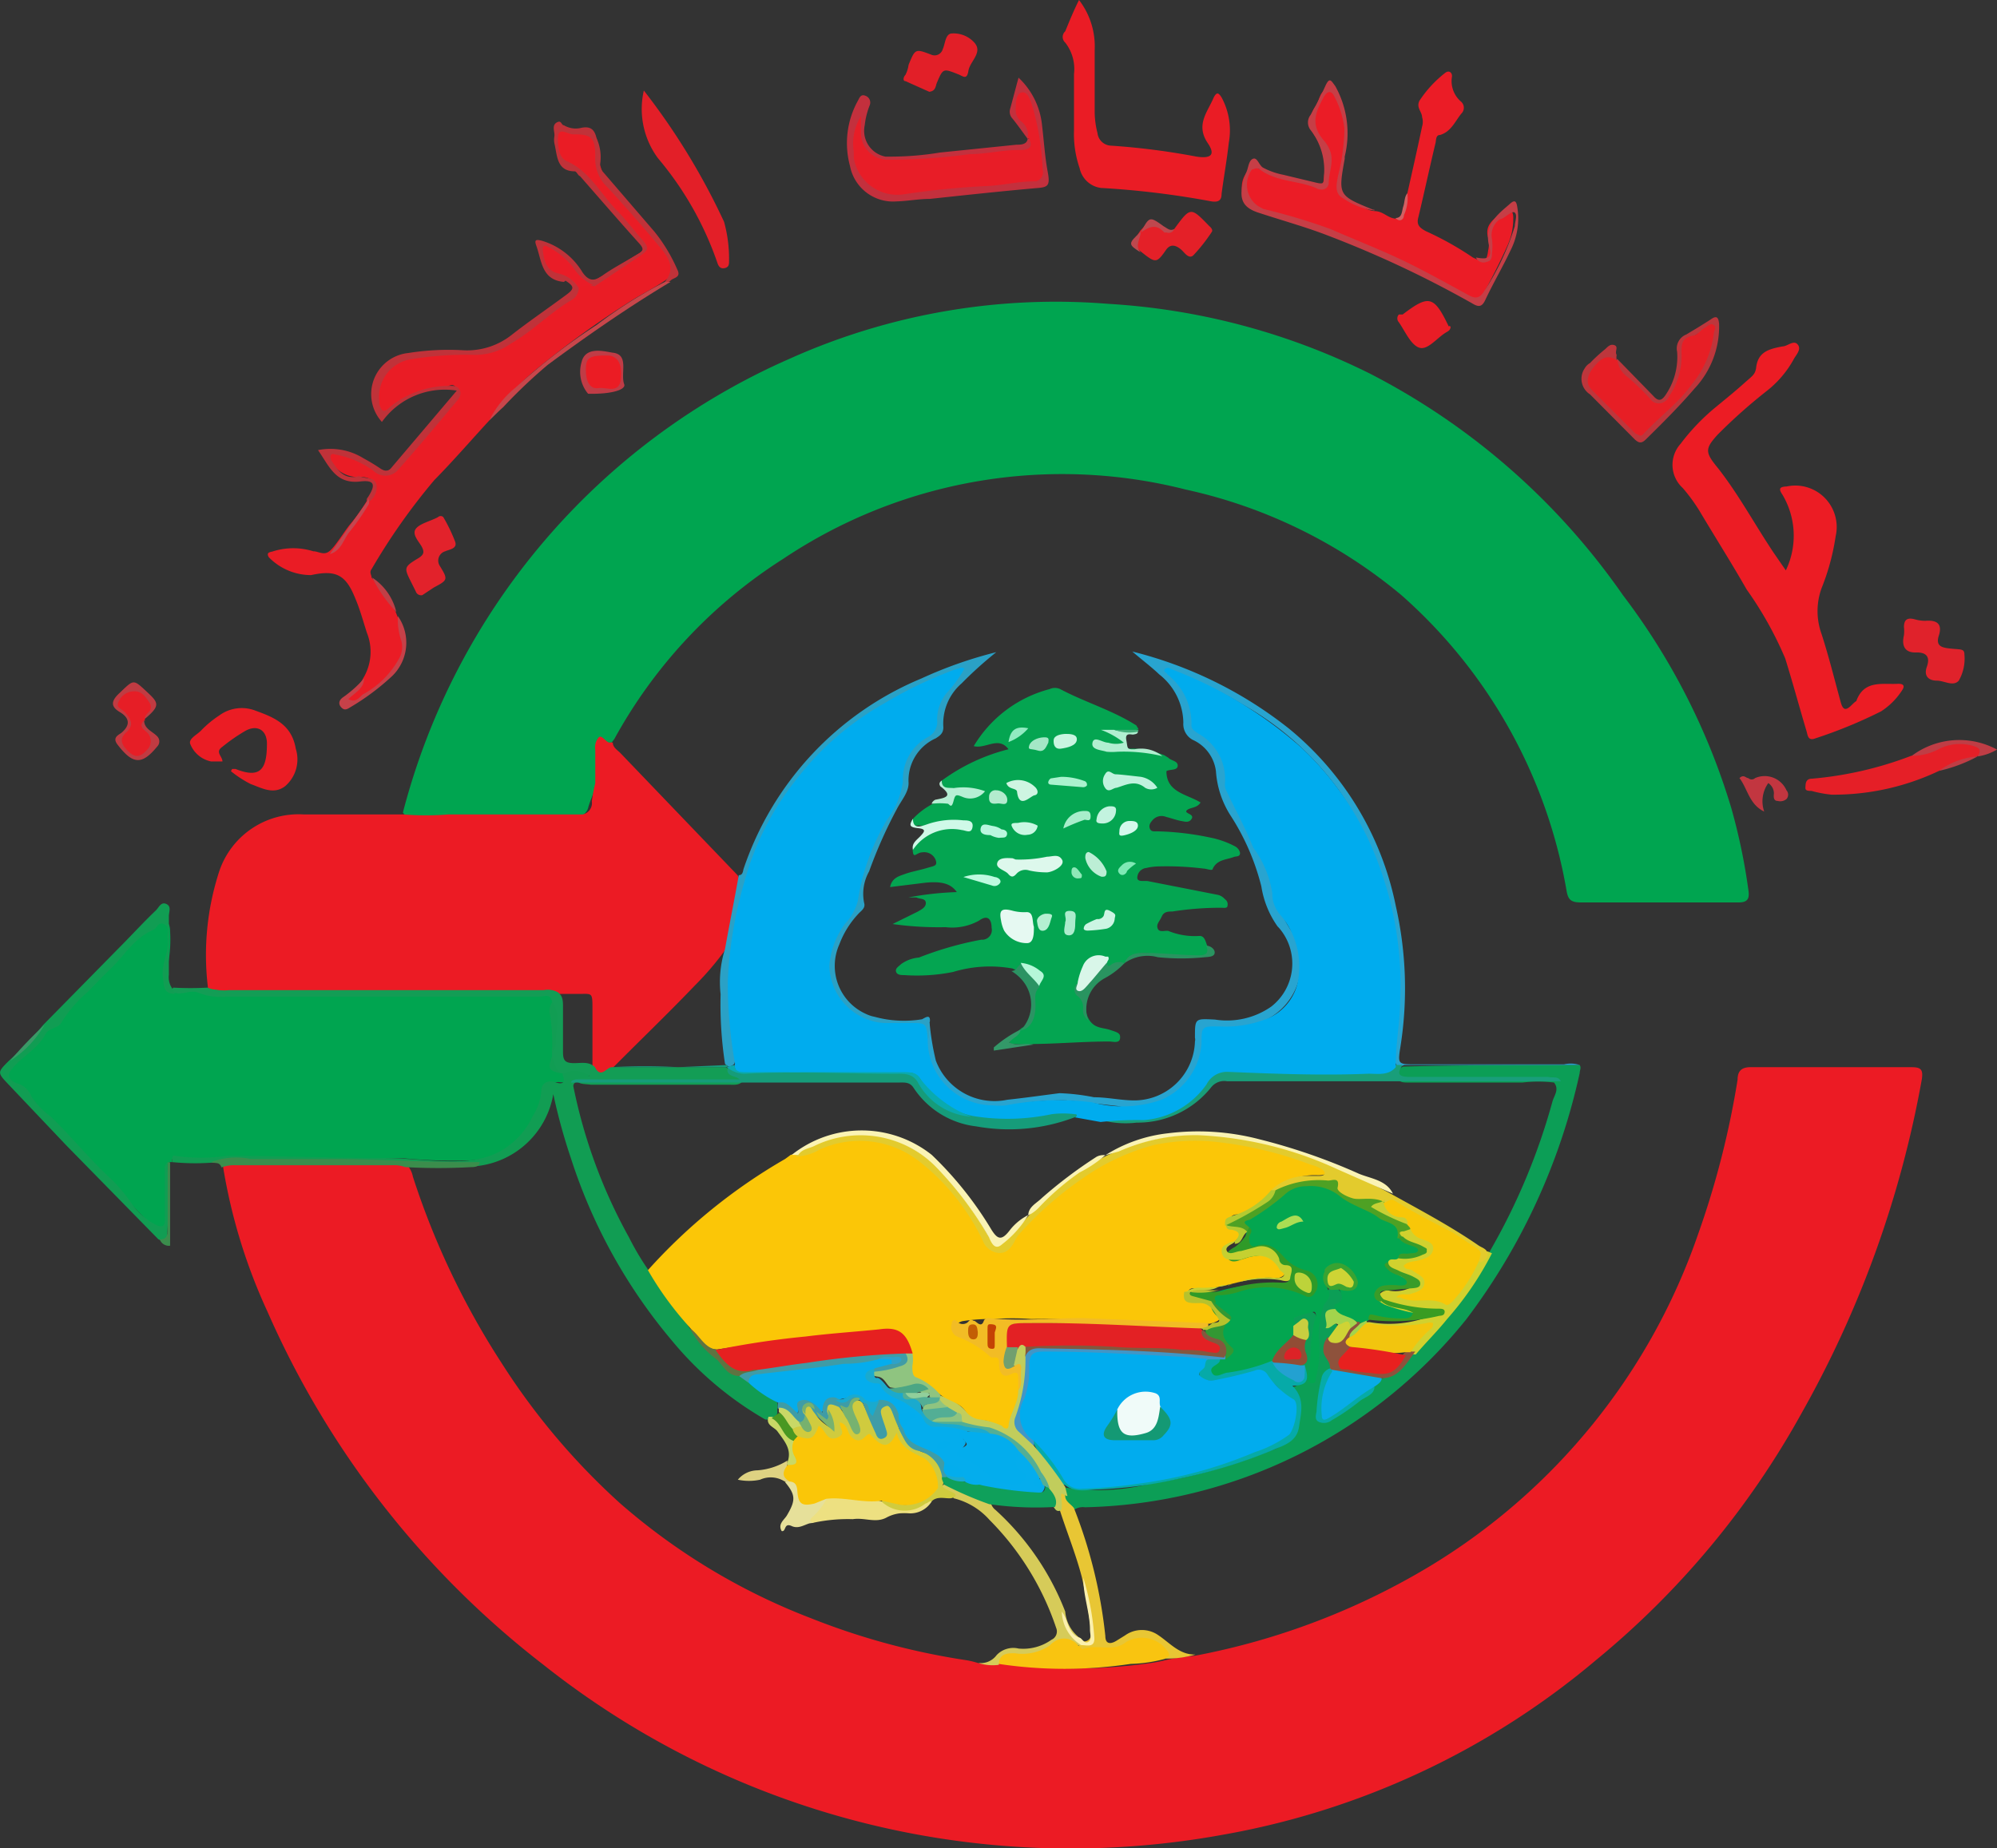<svg id="Layer_1" data-name="Layer 1" xmlns="http://www.w3.org/2000/svg" viewBox="0 0 63.74 59.01"><rect x="0" y="0" width="63.74" height="59.01" fill="#333333" stroke="none"/><defs><style>.cls-1{fill:#ec1b24;}.cls-2{fill:#00a550;}.cls-3{fill:#04a551;}.cls-4{fill:#ea1c25;}.cls-5{fill:#ec1c24;}.cls-6{fill:#eb1c26;}.cls-7{fill:#0c9e56;}.cls-8{fill:#119d53;}.cls-9{fill:#28a4d0;}.cls-10{fill:#c03239;}.cls-11{fill:#2aa1c6;}.cls-12{fill:#139d55;}.cls-13{fill:#e31f28;}.cls-14{fill:#c63e46;}.cls-15{fill:#e51f27;}.cls-16{fill:#c3303d;}.cls-17{fill:#e8c634;}.cls-18{fill:#e0222b;}.cls-19{fill:#e2222b;}.cls-20{fill:#e21f28;}.cls-21{fill:#e42028;}.cls-22{fill:#bd363c;}.cls-23{fill:#e91d26;}.cls-24{fill:#3b8d4c;}.cls-25{fill:#c03b42;}.cls-26{fill:#c8464b;}.cls-27{fill:#c23640;}.cls-28{fill:#c64149;}.cls-29{fill:#c03c46;}.cls-30{fill:#cff9e8;}.cls-31{fill:#b1efd1;}.cls-32{fill:#299460;}.cls-33{fill:#b6efd4;}.cls-34{fill:#2b9363;}.cls-35{fill:#bf3d45;}.cls-36{fill:#c54650;}.cls-37{fill:#339868;}.cls-38{fill:#c03f46;}.cls-39{fill:#be484e;}.cls-40{fill:#3a9967;}.cls-41{fill:#d26062;}.cls-42{fill:#42ae79;}.cls-43{fill:#f9c410;}.cls-44{fill:#d6cb59;}.cls-45{fill:#e6f9f2;}.cls-46{fill:#ddf8ec;}.cls-47{fill:#d9f6e9;}.cls-48{fill:#bff2dd;}.cls-49{fill:#cef5e1;}.cls-50{fill:#ccf5e3;}.cls-51{fill:#bceed5;}.cls-52{fill:#aaf2ce;}.cls-53{fill:#c3f3df;}.cls-54{fill:#c8f5e0;}.cls-55{fill:#c8f8e2;}.cls-56{fill:#bdfadf;}.cls-57{fill:#b5f7d8;}.cls-58{fill:#a7eecb;}.cls-59{fill:#aceccd;}.cls-60{fill:#b9f7de;}.cls-61{fill:#d3f9ec;}.cls-62{fill:#b3ebce;}.cls-63{fill:#a4e7c6;}.cls-64{fill:#b4f0d1;}.cls-65{fill:#91ebc1;}.cls-66{fill:#7ee9b4;}.cls-67{fill:#8ee8b7;}.cls-68{fill:#ea1c27;}.cls-69{fill:#03a650;}.cls-70{fill:#199e7a;}.cls-71{fill:#06aaa8;}.cls-72{fill:#d1d12e;}.cls-73{fill:#c1cd5c;}.cls-74{fill:#08ace7;}.cls-75{fill:#8e523c;}.cls-76{fill:#06aba8;}.cls-77{fill:#914d35;}.cls-78{fill:#39a332;}.cls-79{fill:#23a1d1;}.cls-80{fill:#a3d44c;}.cls-81{fill:#cfd335;}.cls-82{fill:#c7ce40;}.cls-83{fill:#fbc607;}.cls-84{fill:#04aded;}.cls-85{fill:#169c7a;}.cls-86{fill:#3f9ca6;}.cls-87{fill:#5f7341;}.cls-88{fill:#c9d866;}.cls-89{fill:#499822;}.cls-90{fill:#00acee;}.cls-91{fill:#0aaaae;}.cls-92{fill:#e81d27;}.cls-93{fill:#fbf0ad;}.cls-94{fill:#eb1c24;}.cls-95{fill:#e71e25;}.cls-96{fill:#e61e26;}.cls-97{fill:#d0cb3e;}.cls-98{fill:#ede081;}.cls-99{fill:#e6e09a;}.cls-100{fill:#ded282;}.cls-101{fill:#0fa05b;}.cls-102{fill:#e3cb2d;}.cls-103{fill:#faf3b4;}.cls-104{fill:#2f9a28;}.cls-105{fill:#4196c6;}.cls-106{fill:#4ea124;}.cls-107{fill:#399c22;}.cls-108{fill:#399c29;}.cls-109{fill:#339833;}.cls-110{fill:#abdd53;}.cls-111{fill:#01acee;}.cls-112{fill:#f8c708;}.cls-113{fill:#f2c50e;}.cls-114{fill:#e32124;}.cls-115{fill:#f2bc25;}.cls-116{fill:#84573e;}.cls-117{fill:#53ae95;}.cls-118{fill:#8fc480;}.cls-119{fill:#719f6f;}.cls-120{fill:#e8201f;}.cls-121{fill:#dd2227;}.cls-122{fill:#ced435;}.cls-123{fill:#e62020;}.cls-124{fill:#c5d031;}.cls-125{fill:#b6c22d;}.cls-126{fill:#b4ca31;}.cls-127{fill:#03aded;}.cls-128{fill:#1aaace;}.cls-129{fill:#2ea2c9;}.cls-130{fill:#77b270;}.cls-131{fill:#77b16e;}.cls-132{fill:#fac608;}.cls-133{fill:#c7d034;}.cls-134{fill:#bdd33a;}.cls-135{fill:#f0fbf9;}.cls-136{fill:#149974;}.cls-137{fill:#c44204;}.cls-138{fill:#c35e05;}.cls-139{fill:#4ca684;}.cls-140{fill:#91cf9b;}</style></defs><path class="cls-1" d="M38.14,52.86A22.72,22.72,0,0,0,45.64,50,20,20,0,0,0,54.2,39.4a27.86,27.86,0,0,0,1.26-4.93c0-.29.14-.41.45-.4H61c.3,0,.39.06.34.39A33.81,33.81,0,0,1,57.5,45.12,27.21,27.21,0,0,1,50.94,53,25.26,25.26,0,0,1,39,58.58a27.07,27.07,0,0,1-21.64-5.42A28.92,28.92,0,0,1,8.54,41.88a17.86,17.86,0,0,1-1.42-4.63.37.37,0,0,1,.38-.18h5.06a.73.73,0,0,1,.3,0,.8.8,0,0,1,.32.5A25.07,25.07,0,0,0,16,43.5,21.86,21.86,0,0,0,19.8,48a20.3,20.3,0,0,0,6.08,3.66A22.41,22.41,0,0,0,30.83,53a2.73,2.73,0,0,1,.41.1,4,4,0,0,0,.69,0,17.1,17.1,0,0,0,4.74,0A4.51,4.51,0,0,0,37.2,53,6,6,0,0,1,38.14,52.86Z"/><path class="cls-2" d="M12.86,25.94A21.79,21.79,0,0,1,25.21,11.45,20.73,20.73,0,0,1,35.37,9.7a21.56,21.56,0,0,1,8.36,2.23A22.16,22.16,0,0,1,51.8,19a21.34,21.34,0,0,1,3.46,6.8,19.08,19.08,0,0,1,.54,2.58c.05.3,0,.44-.34.43h-5c-.3,0-.41-.07-.46-.38A16.26,16.26,0,0,0,44.73,19a16.08,16.08,0,0,0-6.88-3.37A16,16,0,0,0,25,17.84a15.82,15.82,0,0,0-5.39,5.75l-.09.12c-.46,0-.46,0-.46.48a3.48,3.48,0,0,1,0,.79c-.08.27-.2.52-.28.78a.4.4,0,0,1-.26.3,2,2,0,0,1-.49,0H13.45C13.24,26.1,13,26.16,12.86,25.94Z"/><path class="cls-1" d="M19,25V23.94a.49.49,0,0,1,.11-.4c.1-.09.2.13.34.17a.2.2,0,0,1,.11,0c0,.15.14.23.24.33l3.74,3.9a.43.43,0,0,1,.06.33c-.17.65-.23,1.32-.41,2a9.45,9.45,0,0,1-1,1.18c-.88.92-1.8,1.8-2.7,2.71-.36.28-.44.26-.58-.15V32.23c0-.59,0-.49-.51-.5h-.63a5,5,0,0,0-.55,0h-10c-.21,0-.44.06-.58-.18A8.61,8.61,0,0,1,7,27.81,2.67,2.67,0,0,1,9.68,26h3.19a8.78,8.78,0,0,0,1.45,0H18.6a.37.37,0,0,0,.29-.42A5.4,5.4,0,0,1,19,25Z"/><path class="cls-2" d="M5.49,37.1H5.42l-.07.08v1.57c0,.15.07.35-.13.44A.43.43,0,0,1,4.74,39c-.39-.35-.71-.75-1.07-1.13-.6-.64-1.22-1.26-1.82-1.9a7.7,7.7,0,0,1-1-1.13c-.09-.14-.25-.17-.37-.26C.2,34.42.16,34.23.41,34c.46-.43.87-.91,1.33-1.34s.85-1,1.32-1.42A8.72,8.72,0,0,1,5,29.49c.29-.14.43-.08.43.26a4.2,4.2,0,0,1-.06,1,1.19,1.19,0,0,0,0,.53c0,.24.13.39.38.35a5.54,5.54,0,0,1,1.41,0h10c.21,0,.47-.08.62.19a9.62,9.62,0,0,1,0,1.61v.18a.35.35,0,0,0,.29.53l.09.08c.11.28-.05.36-.28.33s-.32.11-.38.32a2.69,2.69,0,0,1-2.6,2.18,16.79,16.79,0,0,1-2-.07H10.29a15.67,15.67,0,0,1-1.93,0c-.89,0-1.78,0-2.67,0A.12.12,0,0,0,5.49,37.1Z"/><path class="cls-3" d="M29.14,26.14a2.4,2.4,0,0,1,.6-.46c.46-.17.88-.51,1.42-.35a1.64,1.64,0,0,0-.73-.1c-.3,0-.35-.07-.37-.31a6.12,6.12,0,0,1,2.13-1c-.32-.43-.73,0-1.11-.1A4,4,0,0,1,33.5,22a.4.4,0,0,1,.34,0c.79.42,1.66.67,2.43,1.16l.07.12a1.87,1.87,0,0,1-.74.1h0s.38.14.31.32-.32.11-.5.07a.74.74,0,0,0-.25-.05,2.25,2.25,0,0,0,1,.18,2.89,2.89,0,0,1,1,.21l.13.08c.09.1.31.1.3.26s-.26.1-.36.17c0,.68.65.73,1.09,1-.12.19-.34.15-.44.25s.24.11.16.26-.22.1-.34.08-.32-.09-.48-.13a.38.38,0,0,0-.43.1c-.07.08-.13.16-.09.27s.14.09.22.09a9.06,9.06,0,0,1,1.71.2,2.87,2.87,0,0,1,.79.28.31.31,0,0,1,.16.21c0,.13-.12.1-.2.13-.24.09-.53.08-.67.37,0,.09-.2,0-.29,0A9.58,9.58,0,0,0,37,27.66a1.84,1.84,0,0,0-.41.05.32.32,0,0,0-.29.31c0,.15.22.09.34.11l2.24.44a.44.44,0,0,1,.22.14.19.19,0,0,1,.08.2c0,.1-.13.07-.2.07a10.05,10.05,0,0,0-1.56.12c-.13,0-.27,0-.34.16s-.18.24-.13.38.23.06.34.08a2.24,2.24,0,0,0,1,.16c.16,0,.19.18.24.31s.1.34-.17.35A9.72,9.72,0,0,1,37,30.48c-.44-.06-.82-.14-1.11.27h0c-.13.05-.27.06-.4.12s-.19,0-.22-.11a.37.37,0,0,0-.51-.07.41.41,0,0,0-.1.13c-.14.17-.13.41-.24.59s-.07.11,0,.14c.25.29.16.71.34,1s.43.25.67.33.34.1.32.27-.23.1-.35.1c-.8,0-1.59.07-2.39.08a3.42,3.42,0,0,1-.64,0c-.06,0-.15,0-.16-.09s0-.12.08-.16a2.6,2.6,0,0,0,.32-.26h0a.7.7,0,0,0,.4-.71c0-.23-.09-.49.11-.69.17-.39.09-.5-.44-.61-.12.05-.2.21-.36.11a4.06,4.06,0,0,0-1.9.11,5.86,5.86,0,0,1-1.56.1c-.09,0-.23,0-.26-.11s.09-.17.16-.24a1.13,1.13,0,0,1,.57-.21A10.8,10.8,0,0,1,31.32,30a.31.31,0,0,0,.33-.38c0-.25-.11-.44-.4-.23a1.76,1.76,0,0,1-1.07.21,10.51,10.51,0,0,1-1.69-.1l.79-.39c.12-.07.28-.14.27-.29s-.2-.11-.3-.17l-.25,0a9.94,9.94,0,0,1,1.54-.17c-.19-.27-.48-.35-1-.3l-1.13.14c.06-.3.29-.35.48-.42s.47-.12.7-.19.33-.06.28-.24a.39.39,0,0,0-.42-.26c-.21,0-.3.25-.32-.09.34-.72,1-.77,1.73-.77a1.58,1.58,0,0,0-1.05,0,2,2,0,0,1-.49,0C29.19,26.38,29,26.34,29.14,26.14Z"/><path class="cls-4" d="M15.62,13.42c-.59.64-1.15,1.29-1.76,1.91a19.92,19.92,0,0,0-2,2.84c-.08.11,0,.18,0,.27a6.57,6.57,0,0,1,.77,1.1l.06.15c.07.21.09.42.15.63a1.4,1.4,0,0,1-.63,1.48c-.25.2-.51.38-.77.55-.11.08-.25.15-.34,0s.08-.19.14-.27a1.27,1.27,0,0,0,.36-.44,1.63,1.63,0,0,0,.11-1.44c-.12-.37-.22-.75-.38-1.12-.3-.74-.62-.89-1.4-.72a1.88,1.88,0,0,1-1.35-.57c-.1-.17.06-.16.14-.19a2.15,2.15,0,0,1,1.28,0c.17,0,.33.14.51,0s.43-.56.64-.83a6,6,0,0,0,.59-.83c.12-.15.32-.3.24-.49s-.36-.24-.57-.22a1,1,0,0,1-.89-.58c-.19-.34,0-.31.21-.28a2.64,2.64,0,0,1,1.12.46c.47.31.53.29.91-.14.57-.64,1.13-1.28,1.67-1.94.08-.11.23-.21.13-.37s-.23-.06-.36,0a2.6,2.6,0,0,0-1.76.68c-.15.15-.28.15-.37-.09a1.26,1.26,0,0,1,.64-1.51,2.44,2.44,0,0,1,.93-.17c.54,0,1.07-.06,1.61-.06a2.25,2.25,0,0,0,1.24-.52c.54-.38,1-.82,1.61-1.17a.84.84,0,0,0,.32-.42A.71.71,0,0,1,18.87,9c.53-.27,1-.6,1.54-.92.18-.12.17-.21,0-.36A18,18,0,0,0,19,6.06c-.29-.33-.53-.75-1-.89-.17,0-.34-.68-.29-.87a.21.21,0,0,1,.2-.19.14.14,0,0,1,.09,0,1.73,1.73,0,0,0,.38.05c.55,0,.71.12.72.66A1.65,1.65,0,0,0,19.57,6,21.37,21.37,0,0,1,21,7.61a4,4,0,0,1,.41.68.43.43,0,0,1-.06.62.15.15,0,0,1-.06,0c-.37.27-.78.46-1.17.71a29.94,29.94,0,0,0-3.05,2.21A8.1,8.1,0,0,0,15.62,13.42Z"/><path class="cls-5" d="M57,18.21a2.56,2.56,0,0,0-.11-2.42c-.13-.19-.09-.25.14-.26a1.32,1.32,0,0,1,1.56,1,1.3,1.3,0,0,1,0,.59,7.28,7.28,0,0,1-.45,1.66,2.15,2.15,0,0,0,0,1.46c.23.71.41,1.44.61,2.17.07.26.16.29.35.1s.14-.09.16-.16c.26-.65.83-.49,1.33-.52q.26,0,.12.21a2.25,2.25,0,0,1-.67.67,15.07,15.07,0,0,1-2.09.86c-.25.1-.25-.1-.29-.23-.23-.77-.44-1.55-.68-2.32a11.57,11.57,0,0,0-1.23-2.2c-.48-.84-1-1.66-1.5-2.5a5.6,5.6,0,0,0-.54-.74,1,1,0,0,1-.07-1.41A6.83,6.83,0,0,1,54.76,13c.29-.24.59-.48.88-.74s.37-.29.41-.5c.05-.54.43-.62.84-.7.16,0,.36-.22.49-.06s-.06.33-.14.49a3.31,3.31,0,0,1-.86,1,17,17,0,0,0-1.55,1.38c-.42.46-.41.57,0,1.07.66.84,1.17,1.79,1.77,2.69Z"/><path class="cls-6" d="M44.92,6.17c.16-.71.32-1.42.47-2.13a.51.51,0,0,0,0-.3c0-.17-.2-.31-.08-.53a3.69,3.69,0,0,1,.8-.87c.15-.13.26,0,.23.13a.86.86,0,0,0,.3.78.26.26,0,0,1,0,.38s0,0,0,0c-.2.25-.33.58-.68.68-.13,0-.12.15-.14.25-.19.79-.36,1.59-.55,2.38-.07.25.06.34.24.44a10,10,0,0,1,1.5.84c.37.18.44.14.49-.23a.86.86,0,0,0,0-.39c-.13-.44.21-.62.46-.83s.35,0,.34.21a2.09,2.09,0,0,1-.18.85c-.23.51-.48,1-.75,1.51a.38.38,0,0,1-.5.21.21.21,0,0,1-.1-.06A36.79,36.79,0,0,0,42,7.31c-.57-.22-1.17-.33-1.75-.53a.83.83,0,0,1-.59-1,.77.77,0,0,1,.18-.33c.09-.11.18-.17.32-.07A7,7,0,0,0,42,5.92c.16.06.25-.06.25-.21A1.94,1.94,0,0,0,42,4.38a.81.81,0,0,1,0-1c.12-.17.12-.52.39-.51s.31.34.39.56a3,3,0,0,1,.06,1.69,2.39,2.39,0,0,1-.1.52c-.1.5,0,.61.46.81.23.09.42.28.69.29s.41.23.66.24.23-.1.26-.21A3.16,3.16,0,0,0,44.92,6.17Z"/><path class="cls-7" d="M50.42,34c.06.09,0,.17,0,.26a20.16,20.16,0,0,1-3.62,7.86,16.07,16.07,0,0,1-12.17,6,.49.49,0,0,0-.33.07.46.46,0,0,1-.36-.36c0-.12-.08-.24,0-.35a6.76,6.76,0,0,0,2.76-.11,17.12,17.12,0,0,0,3.86-1.06,1.18,1.18,0,0,0,.83-1.45,1.08,1.08,0,0,0-.13-.29c-.06-.14-.09-.27.08-.31a.35.35,0,0,0,.17-.48c-.08-.21-.1-.11-.08-.2a.32.32,0,0,0,.12-.36.61.61,0,0,1,0-.42.43.43,0,0,0,.06-.22c0-.19,0-.35-.25-.21a.12.12,0,0,1-.14,0,.22.22,0,0,1,0-.3.24.24,0,0,1,.11-.06c.2-.07.39-.23.62-.09a.19.19,0,0,1,.05.21c-.16.6,0,1.21-.17,1.87A2.06,2.06,0,0,0,42,42.8a3.08,3.08,0,0,1,.42-1.65.37.37,0,0,1,.29,0c.26.29.25.35-.11.7a.23.23,0,0,0-.19.17c0,.09-.12.33.16.23a.11.11,0,0,1,.12.08c0,.2-.16.33-.25.48a.5.5,0,0,0,0,.59c0,.12.13.22.08.36-.41.41-.32,1-.37,1.47,0,.25.19.19.32.11a5.93,5.93,0,0,0,1.34-1c.09-.11.18-.23.28-.33a1.88,1.88,0,0,0,1-.8A18.68,18.68,0,0,0,47,40.86a5,5,0,0,0,.55-.91,20.25,20.25,0,0,0,2-4.78c.05-.19.23-.39.05-.61a4.18,4.18,0,0,0-1,0H44.94c-.14,0-.28,0-.34-.15a.3.3,0,0,1,.19-.36C46.67,34,48.55,34,50.42,34Z"/><path class="cls-4" d="M34.44,0a2.43,2.43,0,0,1,.5,1.6v2a2.83,2.83,0,0,0,.09.65.45.45,0,0,0,.43.4A22.64,22.64,0,0,1,38.19,5c.47.07.61-.06.36-.43-.4-.59,0-1,.19-1.46.1-.19.16-.14.25,0a2.21,2.21,0,0,1,.23,1.45c-.06.55-.16,1.09-.23,1.63,0,.21-.1.27-.32.24A27.66,27.66,0,0,0,35.14,6a.8.8,0,0,1-.68-.63,3.33,3.33,0,0,1-.18-1.21V2.36a1.37,1.37,0,0,0-.28-1A.24.24,0,0,1,34,1h0C34.12.71,34.25.38,34.44,0Z"/><path class="cls-8" d="M5.49,37.1c0-.11,0-.24.1-.2a5.84,5.84,0,0,0,1.67,0c1.68,0,3.36.07,5,.07.8,0,1.59.13,2.39.1a3.07,3.07,0,0,0,1.07-.2A2.44,2.44,0,0,0,17,35.64a1.79,1.79,0,0,0,.28-.84c0-.19.18-.34.44-.25s.34,0,.23-.25a.48.48,0,0,1,.68-.11c.09.05.2.07.18.2s-.11.12-.2.15h-.18a.13.13,0,0,0-.13.14,16.72,16.72,0,0,0,1.78,4.83,8.45,8.45,0,0,0,.59,1c.37.68.91,1.23,1.33,1.87a5.31,5.31,0,0,0,1.56,1.5,1.15,1.15,0,0,1,.34.25c.28.26.64.4.91.65a.49.49,0,0,1,0,.17v.17a.32.32,0,0,1-.26.2h-.12a10.93,10.93,0,0,1-3-2.54A17.16,17.16,0,0,1,18.23,37a18.65,18.65,0,0,1-.57-2.07,2.78,2.78,0,0,1-2.46,2.3,12.92,12.92,0,0,1-1.76,0c-1.51-.19-3-.06-4.55-.11a19.45,19.45,0,0,0-2.16,0A7.35,7.35,0,0,1,5.49,37.1Z"/><path class="cls-9" d="M50.42,34H44.81a.21.21,0,0,1-.24,0,1,1,0,0,1-.07-.67,15.71,15.71,0,0,0,.13-2.17,10.64,10.64,0,0,0-1.9-5.94,9.62,9.62,0,0,0-3.1-2.75,10.4,10.4,0,0,0-2.2-1c.16.2.3.37.42.55a1.34,1.34,0,0,1,.32.85.58.58,0,0,0,.27.51,1.73,1.73,0,0,1,.8,1.46,1.88,1.88,0,0,0,.32.89c.43.65.62,1.4,1,2.06a.2.2,0,0,1,0,.15,4.07,4.07,0,0,0,.73,1.89,2,2,0,0,1-.83,2.7,1.9,1.9,0,0,1-.58.2,6.35,6.35,0,0,1-1.07.08c-.24,0-.37.08-.39.35a2.23,2.23,0,0,1-2.27,2.21,2,2,0,0,1-.48-.06c-.55-.06-1.09-.13-1.64-.18a8.74,8.74,0,0,0-1.9.18A2.45,2.45,0,0,1,30.38,35a2,2,0,0,1-.87-1.73c.1-.2,0-.45.16-.62a8.25,8.25,0,0,0,.2,1.21,2,2,0,0,0,2.28,1.25c.56-.06,1.12-.14,1.67-.21a6.74,6.74,0,0,1,1.1.13c.41,0,.81.09,1.22.1a1.94,1.94,0,0,0,2-1.88.24.24,0,0,0,0-.12c0-.63,0-.61.64-.58a2.47,2.47,0,0,0,1.79-.41,1.74,1.74,0,0,0,.3-2.46.81.81,0,0,0-.09-.1,3,3,0,0,1-.52-1.28,7.53,7.53,0,0,0-1-2.29,3,3,0,0,1-.45-1.39,1.27,1.27,0,0,0-.74-1,.57.57,0,0,1-.3-.55A2,2,0,0,0,37,21.53c-.24-.23-.52-.44-.86-.73a13.15,13.15,0,0,1,5,2.46,9.82,9.82,0,0,1,3.41,5.66,11.9,11.9,0,0,1,.15,4.49c-.09.57-.09.57.5.57h4.72A.94.94,0,0,1,50.42,34Z"/><path class="cls-10" d="M21.22,9c.27-.34.25-.63-.15-1.1q-.83-1-1.68-1.92A1.24,1.24,0,0,1,19,5c0-.59-.11-.72-.7-.71-.17,0-.4-.2-.48,0a1.31,1.31,0,0,0,.05.59.4.4,0,0,0,.21.26c.73.32,1.06,1,1.59,1.56.29.28.53.62.8.92s.22.36,0,.52l-1.49,1a1,1,0,0,1-.67-.45A2,2,0,0,0,17.48,8a.56.56,0,0,0,.38.63c.25.12.57.18.61.54a.44.44,0,0,1-.23.41c-.68.4-1.25,1-1.92,1.38a2,2,0,0,1-1.16.37,10.76,10.76,0,0,0-2.05.14,1.21,1.21,0,0,0-1,1.36s0,.05,0,.07c.06.23.14.3.34.09a3,3,0,0,1,2-.67c.23,0,.33.24.16.45-.64.76-1.27,1.52-1.93,2.26a.54.54,0,0,1-.76,0,3,3,0,0,0-1.17-.51c-.06,0-.13-.06-.18,0s0,.12,0,.17c.2.29.37.6.8.53a.19.19,0,0,1,.15,0c.18.07.46,0,.5.28a.56.56,0,0,1-.28.54.11.11,0,0,1,0-.16h0c.26-.4.22-.56-.23-.51-.8.1-1-.49-1.36-1a2,2,0,0,1,1.45.26,6.42,6.42,0,0,1,.56.34c.12.07.21.08.3,0l2.12-2.5a2.47,2.47,0,0,0-2.39,1,1.32,1.32,0,0,1,.84-2.2,8.2,8.2,0,0,1,1.72-.09,2.29,2.29,0,0,0,1.57-.48c.56-.44,1.15-.84,1.73-1.27.29-.21.29-.28,0-.47L18,9c-.71-.06-.71-.67-.88-1.15-.08-.21,0-.21.19-.16a2.27,2.27,0,0,1,1.28,1c.2.29.38.3.65.1s.74-.45,1.11-.67c.17-.1.22-.16.06-.34-.64-.71-1.26-1.43-1.9-2.16-.05,0-.1-.14-.16-.15-.58,0-.56-.49-.65-.87a.61.61,0,0,1,0-.27c0-.14-.09-.33.07-.42S17.91,4,18,4a.74.74,0,0,0,.56.08c.3-.06.42.07.48.33a1.46,1.46,0,0,1,.11.86c0,.12.08.2.15.28l1.6,1.86a5.24,5.24,0,0,1,.72,1.2c.13.26-.13.25-.22.35A.17.17,0,0,1,21.22,9Z"/><path class="cls-11" d="M29.68,32.61c-.06.19.06.41-.08.58a.69.69,0,0,0-.79-.44,3.37,3.37,0,0,1-1-.06,2,2,0,0,1-1.28-2.52l.09-.23a.54.54,0,0,1,.07-.13,5.6,5.6,0,0,0,.84-2.11,8.76,8.76,0,0,1,.72-1.7,2.75,2.75,0,0,0,.48-1.43,1.4,1.4,0,0,1,.7-1.06.77.77,0,0,0,.37-.69,1.36,1.36,0,0,1,.26-.71,8,8,0,0,1,.57-.71,12.29,12.29,0,0,0-3.73,2.06,9.71,9.71,0,0,0-2.17,2.6,11.92,11.92,0,0,0-1.37,4.59,8.19,8.19,0,0,0,.08,2.52,1.51,1.51,0,0,1,0,.79c-.09.09-.2.13-.3,0A12.68,12.68,0,0,1,23,31.74a3.51,3.51,0,0,1,.14-1.44c.14-.78.3-1.57.44-2.36.12,0,.13-.1.15-.19a10.06,10.06,0,0,1,5.68-6.09,13.56,13.56,0,0,1,2.39-.84,12.49,12.49,0,0,0-1.11,1,1.7,1.7,0,0,0-.58,1.4c0,.2-.12.27-.24.35A1.47,1.47,0,0,0,29,25c0,.3-.23.55-.37.82a14.86,14.86,0,0,0-.89,2,1.46,1.46,0,0,0-.16,1c.05.16-.07.24-.16.33a2.92,2.92,0,0,0-.63,1,1.68,1.68,0,0,0,.85,2.22,1.07,1.07,0,0,0,.27.09,3.54,3.54,0,0,0,1.52.08C29.53,32.49,29.7,32.36,29.68,32.61Z"/><path class="cls-12" d="M18.38,34.48c.11-.12.3,0,.44-.13a.78.78,0,0,0-.82-.08h-.07c-.3-.08-.35-.28-.31-.54v-.16a4.36,4.36,0,0,0,0-1.61c-.06-.25-.26-.14-.41-.14h-10a1.92,1.92,0,0,1-.86-.12c-.26-.12-.5.07-.75,0a.1.1,0,0,1-.07-.17,9.91,9.91,0,0,0,1.09,0,1.42,1.42,0,0,0,.68.08H17.35a.68.68,0,0,1,.44.06c.18.11.18.3.18.48q0,.72,0,1.44c0,.25.06.34.31.35s.51-.07.71.13c.19.38.37,0,.54,0h.07c1.19,0,2.38,0,3.56,0l.13.07c.11.16.33.18.43.36-.12.16-.29.13-.47.13H18.86C18.66,34.6,18.49,34.63,18.38,34.48Z"/><path class="cls-13" d="M20.55,2.89a21.67,21.67,0,0,1,2.56,4.19,4.42,4.42,0,0,1,.16,1.25c0,.1,0,.2-.14.23s-.2-.06-.24-.19A10.44,10.44,0,0,0,21,5.05,2.64,2.64,0,0,1,20.55,2.89Z"/><path class="cls-8" d="M5.5,31.56l.08.17c-.39,0-.35-.31-.38-.54-.06-.44.23-.84.15-1.28,0-.14.07-.33-.12-.41s-.22.14-.34.19c-.58.24-.89.77-1.31,1.19-.26.25-.52.52-.77.78a4.11,4.11,0,0,0-.86,1,.31.31,0,0,1-.17.13c-.12.06-.27.11-.32.21-.25.49-.77.73-1.1,1.15-.2.26.07.41.23.45A.68.68,0,0,1,1,35a2.4,2.4,0,0,0,.6.63c.69.66,1.29,1.42,2,2.06a6,6,0,0,1,.56.67,2.15,2.15,0,0,0,.85.76c.3.12.25-.14.25-.31v-1.5a.24.24,0,0,1,.08-.2,22.25,22.25,0,0,1,0,2.31c0,.22-.13.2-.28.15l-2.94-3L.28,34.63c-.37-.39-.37-.39,0-.76a10.85,10.85,0,0,0,1.1-1.15l2.39-2.43c.41-.41.79-.83,1.21-1.23.09-.09.16-.28.33-.2s.08.25.08.39v1.87A.62.62,0,0,0,5.5,31.56Z"/><path class="cls-14" d="M43.87,6.72a2.28,2.28,0,0,1-1-.39c-.29-.15-.21-.46-.16-.73a6.3,6.3,0,0,0,.2-1.5,2.91,2.91,0,0,0-.31-1c-.1-.22-.23-.21-.35,0-.24.45-.45.86,0,1.38s.16.91.16,1.38a.22.22,0,0,1-.25.19A.31.31,0,0,1,42,6c-.58-.24-1.25-.19-1.79-.59-.11-.08-.18,0-.25,0a.83.83,0,0,0,.18,1.16l.18.1a19.53,19.53,0,0,1,2.14.64c.71.31,1.45.6,2.16.93s1.5.77,2.25,1.18c.2.11.34.12.48-.09a8.17,8.17,0,0,0,1-2.11c0-.14.09-.34,0-.43S48,7,47.87,7a.62.62,0,0,0-.25.63,1.77,1.77,0,0,1,0,.46c0,.1,0,.24-.17.27a.26.26,0,0,1-.34-.14h0c.41.08.52,0,.42-.37-.17-.68.27-1,.65-1.33.17-.16.22-.1.25.1A2.24,2.24,0,0,1,48.21,8c-.25.53-.53,1-.8,1.57-.11.24-.22.24-.43.11a34,34,0,0,0-4.57-2.15c-.72-.28-1.45-.48-2.18-.72-.54-.16-.68-.41-.57-.94a2.29,2.29,0,0,1,.12-.37c.07-.15.07-.37.21-.43s.19.2.32.28a2.3,2.3,0,0,0,.65.23l1,.24c.35.09.29,0,.3-.23a2.07,2.07,0,0,0-.43-1.44.39.39,0,0,1,0-.48c.17-.3.33-.61.47-.92s.19-.17.32,0A3.09,3.09,0,0,1,42.92,5v.07c-.21,1.17-.21,1.17.92,1.63C43.85,6.67,43.87,6.7,43.87,6.72Z"/><path class="cls-15" d="M61.89,24.61a7.84,7.84,0,0,1-3.43.76,3.78,3.78,0,0,1-.64-.12c-.22,0-.2-.05-.19-.19s.08-.2.2-.2A11.59,11.59,0,0,0,61,24.13a4.21,4.21,0,0,0,1-.34,1.4,1.4,0,0,1,1.1,0c.26.09.23.22,0,.36h0A7.71,7.71,0,0,0,61.89,24.61Z"/><path class="cls-16" d="M32.8,4.43c-.16-.21-.31-.43-.48-.64a.32.32,0,0,1-.08-.31c.09-.32.17-.64.27-1A2.41,2.41,0,0,1,33.26,4c.06.5.09,1,.18,1.48s0,.5-.41.53c-1.12.1-2.23.22-3.35.34-.36,0-.71.07-1.07.08A1.4,1.4,0,0,1,27.13,5.3a2.79,2.79,0,0,1,.25-2.08c.05-.09.09-.23.25-.16a.23.23,0,0,1,.13.3v0A2.44,2.44,0,0,0,27.6,4a.84.84,0,0,0,.66,1h.21A9.67,9.67,0,0,0,30,4.87l2.44-.25c.13,0,.34,0,.36-.19.16,0,.14.1.14.19a.35.35,0,0,1-.3.27,8.46,8.46,0,0,1-.87.05c-1.07.09-2.13.28-3.21.28a1.7,1.7,0,0,1-.45,0A1,1,0,0,1,27.36,4V4a2.42,2.42,0,0,0,0,1.07,1.21,1.21,0,0,0,1.36,1h0a14.63,14.63,0,0,0,1.87-.19c.62-.08,1.42-.13,2.13-.21.33,0,.42-.18.39-.5a8,8,0,0,0-.3-1.81c0-.09,0-.24-.17-.22s-.11.18-.11.29a.73.73,0,0,0,.18.41C32.85,4.05,33,4.23,32.8,4.43Z"/><path class="cls-17" d="M34,47.76c0,.18.19.26.28.39a15.52,15.52,0,0,1,1,4.08c0,.25.15.27.34.16l.29-.18a.92.92,0,0,1,1.07,0c.37.25.68.63,1.18.61a3.23,3.23,0,0,1-.88.13c-.07,0-.14,0-.16-.06a.68.68,0,0,0-.79-.57.82.82,0,0,0-.26.1,1.11,1.11,0,0,1-.88.21.83.83,0,0,0-.41.07.23.23,0,0,1-.34-.23.18.18,0,0,1,.09-.06c.23,0,.32-.1.29-.37a16.12,16.12,0,0,0-.29-1.69c-.19-.73-.48-1.44-.71-2.16a.72.72,0,0,0-.07-.37.15.15,0,0,1,.07-.23C33.89,47.55,34,47.7,34,47.76Z"/><path class="cls-18" d="M61.89,20.27c-.13.38.11.41.41.44s.4,0,.4.19a1.41,1.41,0,0,1-.18.83c-.18.2-.46,0-.7,0s-.43-.13-.32-.44,0-.47-.35-.46-.46-.21-.38-.55a1.13,1.13,0,0,0,0-.26c0-.24.11-.31.34-.25a1.27,1.27,0,0,0,.34.05C61.8,19.79,62,19.9,61.89,20.27Z"/><path class="cls-19" d="M13.48,19a.18.18,0,0,1-.21-.12l-.12-.24c-.26-.52-.28-.53.22-.83.15-.1.18-.18.1-.34s-.32-.39-.21-.57.48-.26.72-.39a.12.12,0,0,1,.17,0l0,0a5.23,5.23,0,0,1,.38.79c.07.22-.19.24-.32.3a.31.31,0,0,0-.17.47c.27.44.25.45-.2.69Z"/><path class="cls-20" d="M29.66,2.93l-.76-.34c-.09,0-.07-.13,0-.2A1,1,0,0,0,29,2.07c.21-.51.21-.52.71-.33a.27.27,0,0,0,.38-.17c.08-.17.08-.47.27-.5a.89.89,0,0,1,.73.28c.3.32-.13.6-.18.91s-.17.17-.33.11c-.48-.19-.48-.19-.68.28C29.86,2.76,29.86,2.91,29.66,2.93Z"/><path class="cls-21" d="M37.48,7.31C38,6.6,38,6.6,38.6,7.22c0,0,.13.1.08.18a5.41,5.41,0,0,1-.59.75c-.15.14-.29-.1-.4-.19s-.3-.21-.46,0c-.32.46-.34.45-.83.06-.28-.22-.15-.44,0-.66h0c.32-.34.32-.35.78-.09C37.28,7.37,37.37,7.43,37.48,7.31Z"/><path class="cls-22" d="M51.62,11.46l1.15,1.18c.15.17.25.16.37,0a2.15,2.15,0,0,0,.39-1.41.48.48,0,0,1,.29-.55q.39-.23.78-.48c.18-.13.25-.09.27.14a2.9,2.9,0,0,1-.78,2.06c-.49.57-1,1.08-1.56,1.63-.14.14-.23.11-.35,0l-1.43-1.44a.59.59,0,0,1-.17-.83.46.46,0,0,1,.17-.17,5,5,0,0,1,.48-.44c.08-.07.16-.18.3-.13s0,.2.07.31a.38.38,0,0,0,0,.15c-.14.09-.28,0-.41,0a.61.61,0,0,0-.21,1l1.11,1.11c.13.13.24.2.41,0a10,10,0,0,0,1.73-1.89,2.52,2.52,0,0,0,.37-1.19c-.62.16-.8.38-.87.94a2.35,2.35,0,0,1-.43,1.25.44.44,0,0,1-.6.15l-.06,0a8.82,8.82,0,0,1-.94-.89C51.62,11.82,51.46,11.66,51.62,11.46Z"/><path class="cls-23" d="M46.3,10.43c0,.1-.07.14-.14.18-.29.17-.59.58-.86.49s-.45-.52-.65-.81a.18.18,0,0,1,0-.25l.05,0h.07c.84-.64,1-.6,1.47.38C46.26,10.4,46.28,10.41,46.3,10.43Z"/><path class="cls-24" d="M6.74,37.1A2.26,2.26,0,0,1,8,37h2.5c1.61,0,3.22.12,4.81.1,0,.14-.15.16-.26.16a18.74,18.74,0,0,1-2.12,0,1,1,0,0,0-.41-.06h-5a1.18,1.18,0,0,0-.45.07C7,37.07,6.85,37.16,6.74,37.1Z"/><path class="cls-25" d="M4.6,23c0,.27.27.35.42.51a.23.23,0,0,1,0,.32l0,0c-.49.6-.78.58-1.27-.06-.16-.21,0-.29.12-.37.3-.25.27-.48-.05-.67s-.25-.38,0-.61c.45-.43.43-.44.84-.06s.48.46-.06.91c-.15-.13,0-.23,0-.34a.36.36,0,0,0-.22-.46.28.28,0,0,0-.18,0,.34.34,0,0,0-.28.17.25.25,0,0,0,.08.31.5.5,0,0,1,.1.81c-.27.33,0,.39.18.5s.31-.05.39-.19,0-.26-.12-.37-.26-.28-.06-.45h0Z"/><path class="cls-26" d="M21.22,9h.18c-1.35.81-2.65,1.71-3.92,2.65A16.43,16.43,0,0,0,16.06,13c-.15.13-.29.28-.44.42a3.08,3.08,0,0,1,.84-1.05,19.88,19.88,0,0,1,2.59-2A14.84,14.84,0,0,1,21.22,9Z"/><path class="cls-27" d="M56.44,25a1,1,0,0,0-.13.91c-.48-.23-.53-.73-.79-1.07.14-.13.2,0,.28,0a.16.16,0,0,0,.22,0,.76.76,0,0,1,1,.39.21.21,0,0,1,0,.28.31.31,0,0,1-.28.06c-.14,0-.13-.14-.12-.24A.4.4,0,0,0,56.44,25Z"/><path class="cls-28" d="M11.62,21.66c0,.32-.29.45-.5.66.24.13.35-.06.46-.15A2.87,2.87,0,0,0,12.75,21a.73.73,0,0,0,.06-.54,2.1,2.1,0,0,1-.11-.79,1.48,1.48,0,0,1-.18,1.91,7.66,7.66,0,0,1-1.34,1c-.11.07-.19.11-.29,0s-.07-.23.06-.32A3.79,3.79,0,0,0,11.62,21.66Z"/><path class="cls-29" d="M18.77,12.57a1.09,1.09,0,0,1-.21-1c.12-.53.73-.35,1-.31.53.06.24.65.36,1C20,12.43,19.55,12.59,18.77,12.57Z"/><path class="cls-30" d="M29.14,26.14c0,.35.26.24.44.18a2.6,2.6,0,0,1,1.17-.13c.13,0,.33,0,.29.22s-.21.1-.34.09a1.5,1.5,0,0,0-1.56.63c-.05-.21.12-.31.24-.44s.2-.22-.07-.25S29,26.36,29.14,26.14Z"/><path class="cls-31" d="M37.1,24.14A5.34,5.34,0,0,0,35.66,24a1.93,1.93,0,0,1-.34,0c-.18-.06-.5-.06-.45-.29s.32,0,.5,0a.85.85,0,0,0,.5,0,2.6,2.6,0,0,0-.73-.41h.42c.25.09.52,0,.76.06,0,.07-.09.08-.15.09s-.27-.08-.22.18,0,.3.27.29A1.06,1.06,0,0,1,37.1,24.14Z"/><path class="cls-32" d="M35.34,30.72c0,.06,0,.18.12.08a.44.44,0,0,1,.43-.05,2.5,2.5,0,0,1-.63.48,1.12,1.12,0,0,0-.53,1.34.39.39,0,0,1-.16-.36.46.46,0,0,0-.2-.43.28.28,0,0,1,0-.38l0,0c.16.2.27.09.39,0S35,30.81,35.34,30.72Z"/><path class="cls-33" d="M30.06,24.92c0,.28.21.22.38.24a2,2,0,0,1,1,.1.6.6,0,0,1-.72.18c-.22-.09-.23-.07-.29.15s-.11.11-.17.07a2.2,2.2,0,0,0-.52,0c0-.05.08-.12.12-.13.32-.06.58-.11.15-.43C30,25.07,29.94,25,30.06,24.92Z"/><path class="cls-34" d="M32.28,31c.16,0,.2-.16.31-.23.21.23.51.4.59.74-.2.18-.12.42-.13.65s-.07.66-.48.74a1.19,1.19,0,0,0,0-1.67A1.39,1.39,0,0,0,32.28,31Z"/><path class="cls-35" d="M63.12,24.15c.09-.14.12-.25-.09-.32a1.49,1.49,0,0,0-1.1.06,1.85,1.85,0,0,1-.91.24,2.53,2.53,0,0,1,2.72-.2A1.7,1.7,0,0,1,63.12,24.15Z"/><path class="cls-32" d="M35.89,30.75c.1-.26.3-.32.57-.33.6,0,1.19.07,1.79.08.23,0,.35-.06.25-.31.12,0,.28.1.27.23s-.2.13-.32.14a7.42,7.42,0,0,1-1.49,0A1.27,1.27,0,0,0,35.89,30.75Z"/><path class="cls-36" d="M11.78,15.92v.16a7.21,7.21,0,0,1-.64.92c-.19.25-.25.58-.61.69Z"/><path class="cls-37" d="M32.57,32.87c0,.19-.24.25-.36.41.26.13.52,0,.77.07l-1.26.19v-.1A4,4,0,0,1,32.57,32.87Z"/><path class="cls-24" d="M5.1,39.57c.23,0,.25-.14.25-.33V37.11h.08v2.66A.31.31,0,0,1,5.1,39.57Z"/><path class="cls-38" d="M12.65,19.54a4.64,4.64,0,0,1-.77-1.1A1.81,1.81,0,0,1,12.65,19.54Z"/><path class="cls-39" d="M37.48,7.31a.19.19,0,0,1-.25.11.18.18,0,0,1-.07,0c-.28-.31-.51-.15-.75,0,.28-.52.28-.52.74-.19C37.25,7.28,37.34,7.39,37.48,7.31Z"/><path class="cls-40" d="M1.42,32.72a3.36,3.36,0,0,1-1.1,1.15A13.31,13.31,0,0,1,1.42,32.72Z"/><path class="cls-35" d="M61.89,24.61a2.32,2.32,0,0,1,1.23-.46A4.79,4.79,0,0,1,61.89,24.61Z"/><path class="cls-39" d="M36.41,7.4c0,.22-.21.44,0,.66C36,7.8,36,7.78,36.41,7.4Z"/><path class="cls-41" d="M44.92,6.17a1.3,1.3,0,0,1-.11.7c0,.13-.12.24-.27.09.22,0,.2-.22.25-.37S44.82,6.29,44.92,6.17Z"/><path class="cls-42" d="M36.32,23.36a1.37,1.37,0,0,1-.75-.06h.77Z"/><path class="cls-43" d="M34.41,52.53c.05,0,.12.13.14.12.43-.18,1,.1,1.38-.22a1,1,0,0,1,1.35.3c.09.15,0,.16-.1.21h.07a4.6,4.6,0,0,1-1.16.18,14.21,14.21,0,0,1-4.22,0,.22.22,0,0,1,0-.32l.06,0a.63.63,0,0,1,.36-.1,1.83,1.83,0,0,0,1.45-.44C34,52.08,34.21,52.19,34.41,52.53Z"/><path class="cls-44" d="M34.41,52.53a.56.56,0,0,0-.79-.1.52.52,0,0,0-.11.1,1.56,1.56,0,0,1-1.12.25c-.24,0-.5,0-.51.37a1.49,1.49,0,0,1-.66-.06.63.63,0,0,0,.59-.25.73.73,0,0,1,.7-.21,1.55,1.55,0,0,0,1.05-.28.29.29,0,0,0,.15-.38h0a8.89,8.89,0,0,0-2.13-3.45,2.24,2.24,0,0,0-1.15-.69c0-.19-.19-.1-.26-.19s-.22-.16,0-.27a10.24,10.24,0,0,1,1.45.59.42.42,0,0,0,.16.25A8.56,8.56,0,0,1,34,51.45a1.17,1.17,0,0,0,.46.84.19.19,0,0,1,.09.23Z"/><path class="cls-8" d="M17.62,32c.29.36.13.77.12,1.16a.62.62,0,0,1-.12.45,6,6,0,0,0-.06-1.2A.49.49,0,0,1,17.62,32Z"/><path class="cls-8" d="M17.62,33.73c.09.18.08.43.31.54C17.52,34.19,17.47,34.12,17.62,33.73Z"/><path class="cls-45" d="M33,29.59c0,.21,0,.52-.22.52a.85.85,0,0,1-.73-.4,1.15,1.15,0,0,1-.1-.33c-.06-.3,0-.4.35-.31a1.44,1.44,0,0,0,.46.05C33,29.11,32.94,29.41,33,29.59Z"/><path class="cls-46" d="M32.42,27.44a4.14,4.14,0,0,0,1-.09c.17,0,.37-.1.48.1s-.35.42-.52.4a2.46,2.46,0,0,1-.53-.06.38.38,0,0,0-.41.11c-.09.1-.16.12-.26,0s-.4-.17-.35-.35.31-.16.49-.15Z"/><path class="cls-47" d="M35.34,30.72c-.22.25-.43.52-.66.77-.07.08-.17.19-.28.14s0-.18,0-.28a2.24,2.24,0,0,1,.16-.5.54.54,0,0,1,.72-.31l.09,0C35.42,30.64,35.34,30.67,35.34,30.72Z"/><path class="cls-48" d="M36.94,25.15a.39.39,0,0,1-.39,0c-.32-.26-.61-.09-.91,0-.12,0-.25.18-.37,0a.38.38,0,0,1,0-.43c.11-.2.22,0,.34,0s.53.05.8.08A.78.78,0,0,1,36.94,25.15Z"/><path class="cls-49" d="M32.12,25a.77.77,0,0,1,.9.11c.13.11.13.26,0,.28s-.5.47-.56-.13C32.41,25.15,32.19,25.21,32.12,25Z"/><path class="cls-50" d="M34.71,29.71s-.11,0-.12-.06a.19.19,0,0,1,.08-.15,2.68,2.68,0,0,1,.34-.16.21.21,0,0,0,.21-.09c.05-.09,0-.28.21-.17s.17.13.15.24a.35.35,0,0,1-.27.33Q35,29.7,34.71,29.71Z"/><path class="cls-51" d="M34.64,27.39c0-.07,0-.18.11-.19a1.16,1.16,0,0,1,.57.62c0,.17-.06.17-.16.17A.8.8,0,0,1,34.64,27.39Z"/><path class="cls-52" d="M33.87,24.8a2.08,2.08,0,0,1,.73.13.12.12,0,0,1,.09.15.16.16,0,0,1-.14.05l-1-.08s-.11,0-.09-.09a.18.18,0,0,1,.08-.11Z"/><path class="cls-53" d="M35.21,26.29c-.1,0-.25,0-.21-.13a.46.46,0,0,1,.41-.42c.12,0,.23,0,.21.15A.42.42,0,0,1,35.21,26.29Z"/><path class="cls-54" d="M34,23.43c.14,0,.39,0,.37.19s-.3.25-.5.28-.25-.12-.24-.27S33.84,23.44,34,23.43Z"/><path class="cls-55" d="M33.12,26.36a.33.33,0,0,1-.32.29.45.45,0,0,1-.5-.26c-.07-.14.11-.11.2-.12A.86.86,0,0,1,33.12,26.36Z"/><path class="cls-56" d="M30.75,28a1.56,1.56,0,0,1,1,0c.07,0,.21.07.18.17a.21.21,0,0,1-.27.1Z"/><path class="cls-57" d="M33.17,31.48c-.18-.26-.46-.44-.59-.74a1.11,1.11,0,0,1,.61.25C33.46,31.15,33.21,31.31,33.17,31.48Z"/><path class="cls-58" d="M33.94,26.45a.68.68,0,0,1,.67-.56c.11,0,.2,0,.2.17s-.09.12-.19.11A6.68,6.68,0,0,0,33.94,26.45Z"/><path class="cls-59" d="M34,29.43c.07-.12-.13-.35.14-.35s.18.2.18.36,0,.44-.22.42S34,29.58,34,29.43Z"/><path class="cls-60" d="M31.89,26.75a.76.76,0,0,1-.28-.09c-.09,0-.35,0-.31-.21s.25-.1.39-.08a.63.63,0,0,1,.28.11c.08,0,.2.05.17.17S32,26.73,31.89,26.75Z"/><path class="cls-61" d="M36.07,26.21c.09,0,.26,0,.25.16s-.26.26-.45.3-.14-.06-.14-.16A.32.32,0,0,1,36.07,26.21Z"/><path class="cls-62" d="M31.57,25.44a.2.2,0,0,1,.23-.21c.16,0,.36.13.35.32s-.19.09-.3.1S31.55,25.7,31.57,25.44Z"/><path class="cls-63" d="M33.46,23.71c-.07.13-.12.32-.34.25s-.32,0-.27-.16.27-.25.45-.26S33.48,23.58,33.46,23.71Z"/><path class="cls-64" d="M33.37,29.17c.11,0,.25,0,.2.11s-.07.39-.25.43-.2-.16-.22-.29S33.25,29.18,33.37,29.17Z"/><path class="cls-65" d="M32.82,23.25a1.54,1.54,0,0,1-.63.44C32.25,23.3,32.42,23.17,32.82,23.25Z"/><path class="cls-66" d="M36.26,27.57a1.61,1.61,0,0,0-.29.24c0,.07-.14.19-.24.08s0-.19.08-.27A.36.36,0,0,1,36.26,27.57Z"/><path class="cls-67" d="M34.53,27.92c0,.1,0,.12-.09.12a.2.2,0,0,1-.24-.18v0c0-.08,0-.17.09-.17S34.46,27.85,34.53,27.92Z"/><path class="cls-68" d="M18.46,9.18a1,1,0,0,0-.64-.45c-.38-.09-.45-.4-.49-.7s.15-.15.27-.09a2.43,2.43,0,0,1,.69.59,1.48,1.48,0,0,0,.64.57A1.26,1.26,0,0,0,18.46,9.18Z"/><path class="cls-69" d="M42.62,41.79s-.06-.13,0-.15c.29-.09.23-.28.13-.47h.07c.15,0,.37.07.41-.16s-.17-.36-.34-.48a.35.35,0,0,0-.48.07c-.18.2-.09.42,0,.62s-.09.31-.16.46a3.08,3.08,0,0,0-.16,1A3.67,3.67,0,0,1,42,44c0,.06,0,.16-.11.16a.11.11,0,0,1-.13-.1.07.07,0,0,1,0-.06,11.13,11.13,0,0,0,.09-1.15A4.6,4.6,0,0,1,42,42s0-.13-.07-.12a4.23,4.23,0,0,0-.58.17c-.13.06,0,.18,0,.28v.32c-.2.32-.5.55-.7.88A5.07,5.07,0,0,1,39,44a.46.46,0,0,1-.4-.12c-.09-.12,0-.3.16-.41l.09-.07.15-.1c.14-.07.35-.17.16-.32s-.25-.53,0-.8a.43.43,0,0,0-.22-.35,1.46,1.46,0,0,1-.31-.3c-.06-.19.06-.26.21-.29a5.26,5.26,0,0,1,2.26-.18,1.27,1.27,0,0,1,.39.12c.12.08.23.14.32,0s.1-.38-.07-.43a3.09,3.09,0,0,1-1.19-.8.51.51,0,0,0-.4-.08c-.42,0-.48,0-.38-.47a.19.19,0,0,0,0-.15c-.2-.19-.16-.32.07-.47A12.31,12.31,0,0,0,40.92,38a1.47,1.47,0,0,1,1.8,0,.44.44,0,0,0,.19.12c.52.08.85.51,1.31.68a.64.64,0,0,1,.49.63c.1.17.29.19.44.27s.19.09.17.22-.12.15-.22.17a1,1,0,0,0-.44.1c-.13.1-.19.06-.27.13,0,.24.22.2.33.29s.26.16.23.32-.2.16-.33.17a1.48,1.48,0,0,0-.42,0c-.21.08-.3.2-.05.36a8.18,8.18,0,0,0,.8.25c.09,0,.22,0,.21.18a.25.25,0,0,1-.23.22,1.75,1.75,0,0,1-.72,0c-.15,0-.32-.12-.47,0l-.09.06a.56.56,0,0,1-.26.07h-.11C43.05,42.12,42.69,42.16,42.62,41.79Z"/><path class="cls-70" d="M49.82,34.52H46.3l-7.13,0a.53.53,0,0,0-.51.19,3,3,0,0,1-2.38,1.13,3,3,0,0,1-1.16-.09c.09-.24.29-.16.45-.15a3.62,3.62,0,0,0,2-.39,2.07,2.07,0,0,0,.82-.73.93.93,0,0,1,.86-.45c1.32,0,2.66.13,4,.09.44,0,.87-.08,1.3-.12h.22c-.2.28-.13.38.22.38h4.42C49.55,34.42,49.73,34.34,49.82,34.52Z"/><path class="cls-71" d="M38.94,43.41c0,.18-.37.19-.26.41s.35,0,.52,0a5.89,5.89,0,0,0,1.41-.38h.1a2.46,2.46,0,0,0,.41.38c.29.21.32.2.43-.12a.3.3,0,0,1,.09-.13c.16.51.09.66-.39.67.41.41.28.85.21,1.32s-.48.58-.8.72a16.22,16.22,0,0,1-2.95.91,14.4,14.4,0,0,1-2.6.36c-.39,0-.78.13-1.13-.15h-.1c-.28-.45-.65-.84-.89-1.32a.13.13,0,0,1,.07-.15c.21,0,.3.16.4.31s.39.51.55.78a.64.64,0,0,0,.64.34,19.24,19.24,0,0,0,4.62-.82c.51-.16,1-.42,1.49-.6A.86.86,0,0,0,41.3,45a3.37,3.37,0,0,0-1.09-1.19,6.46,6.46,0,0,0-.93.2,2.12,2.12,0,0,1-.61.07c-.41,0-.5-.23-.28-.58.06-.08.1-.18.2-.23A.29.29,0,0,1,38.94,43.41Z"/><path class="cls-72" d="M44.32,40.26c.08-.11.21,0,.31-.09s.4,0,.58-.11.16-.06.16-.14-.08-.13-.15-.15a1.09,1.09,0,0,1-.49-.25c-.16-.27-.12-.31.3-.38a2.67,2.67,0,0,0,.57.43c.31.18.29.45,0,.65a2.94,2.94,0,0,1-.55.18c.2.2.59.25.5.62s-.36.36-.7.4a8.06,8.06,0,0,1,1.29.13c.11.05.2-.08.27-.16a4.82,4.82,0,0,0,.76-1.14c.1-.1.16-.25.31-.3l.14.06a10.11,10.11,0,0,1-1.43,2.1c-.32.4-.69.76-1,1.13H45c0-.4.41-.52.59-.88a4.65,4.65,0,0,1-2-.08.09.09,0,0,1,0-.07h.13A3.58,3.58,0,0,0,45.69,42a5.85,5.85,0,0,1-1.5-.35c-.1-.07-.26-.12-.19-.28a.33.33,0,0,1,.32-.17,1.08,1.08,0,0,0,.83-.17,2.39,2.39,0,0,0-.59-.36C44.44,40.5,44.23,40.49,44.32,40.26Z"/><path class="cls-73" d="M33,46.16a12.59,12.59,0,0,1,1,1.31l.07.29c-.07,0-.16-.09-.19-.07s0,.13,0,.19a1.26,1.26,0,0,1,0,.33c-.14.07-.19,0-.26-.12a1.3,1.3,0,0,0-.2-.57,12.76,12.76,0,0,0-.75-1.16,2.27,2.27,0,0,0-1.52-.79,1.07,1.07,0,0,1-.4-.1c-.12-.08-.11-.24-.23-.32L30.21,45a.42.42,0,0,1-.27-.38.11.11,0,0,1,0-.08,1.7,1.7,0,0,1,.85.47c.31.34.74.3,1.12.44a.19.19,0,0,0,.19-.15,4.19,4.19,0,0,0,.29-.91c.09-.28,0-.57.06-.78h-.14c-.16-.24,0-.44.07-.65s.21-.22.35-.05a1,1,0,0,1,.06.38,5.17,5.17,0,0,1-.26,1.87.42.42,0,0,0,.12.52A1.3,1.3,0,0,1,33,46.16Z"/><path class="cls-74" d="M44.1,44c0,.13-.14.2-.24.28a10.43,10.43,0,0,1-1.43,1c-.15.1-.31.07-.31-.1a3,3,0,0,1,.22-1.37c0-.1.15-.13.25-.17a10,10,0,0,1,1.24.16C43.94,43.88,44.07,43.91,44.1,44Z"/><path class="cls-75" d="M44.1,44l-1.58-.27a.07.07,0,0,1-.07-.08c0-.22-.24-.35-.21-.59a.55.55,0,0,1,.14-.37c.39.17.48-.17.66-.37s.15-.17.28-.12h.08c0,.22-.2.3-.26.47s0,.18,0,.28c-.31.53-.31.53.32.63l.33.07a.8.8,0,0,0,.91-.31.58.58,0,0,1,.19-.19.15.15,0,0,1,.16,0h.12C44.85,43.59,44.62,44,44.1,44Z"/><path class="cls-76" d="M42.46,43.69l.07.08a2.18,2.18,0,0,0-.34,1.43c0,.15.09.15.22.07.5-.28.92-.7,1.46-1,0,.27-.32.33-.48.47a6.81,6.81,0,0,1-.88.6.41.41,0,0,1-.4.06c-.16-.06-.11-.22-.09-.33A5.73,5.73,0,0,1,42.18,44,.38.38,0,0,1,42.46,43.69Z"/><path class="cls-77" d="M40.6,43.46c.11-.37.46-.56.68-.84.18-.06.29.06.41.16a.54.54,0,0,0,0,.43c.06.17.06.33-.16.38a1,1,0,0,1-.89-.09S40.64,43.47,40.6,43.46Z"/><path class="cls-78" d="M42.48,41.18a.42.42,0,0,1-.2-.58l0-.07a.49.49,0,0,1,.59-.17.83.83,0,0,1,.47.56c0,.26-.2.35-.59.25Z"/><path class="cls-79" d="M40.62,43.5a6.54,6.54,0,0,1,.89.09h.13a1.61,1.61,0,0,1,0,.31.2.2,0,0,1-.34.17C41.15,44,40.75,43.81,40.62,43.5Z"/><path class="cls-80" d="M43.32,42.24l-.22.17c-.11-.12-.27,0-.39-.12s-.21.15-.4.11c.13-.2-.26-.61.31-.61C42.78,42.06,43.16,42,43.32,42.24Z"/><path class="cls-81" d="M42.71,42.29c.16,0,.37-.29.39.12-.16.2-.21.55-.6.45a.16.16,0,0,1-.11-.13Z"/><path class="cls-82" d="M41.69,42.78a1,1,0,0,1-.41-.16v-.29l.16-.12c.08-.06.15-.16.25-.09s.06.16.06.25S41.85,42.68,41.69,42.78Z"/><path class="cls-83" d="M32.5,44.39c0,.43-.27.73-.31,1.13,0,.13-.14.1-.21,0a2.47,2.47,0,0,0-.69-.2.68.68,0,0,1-.48-.28c-.2-.28-.58-.32-.83-.54a2.81,2.81,0,0,1-.9-.61c-.2-.17,0-.48-.06-.72-.26-.67-.43-.73-1.13-.68-1.66.13-3.32.35-5,.59-.46,0-.64-.44-.9-.73a10.48,10.48,0,0,1-1.31-1.8A17.87,17.87,0,0,1,25.06,37l.15-.11c.06-.06.16,0,.23-.08a5.61,5.61,0,0,0,1-.34,3.34,3.34,0,0,1,3.56,1,10.09,10.09,0,0,1,1.48,2.08c.18.36.5.36.75,0a9.27,9.27,0,0,1,4-3,6.52,6.52,0,0,1,3.39-.19A12.48,12.48,0,0,1,42,37l.15.06c.12.06.28.13.25.29s-.2.17-.34.17a2.12,2.12,0,0,0-1.33.39,3.09,3.09,0,0,1-1.19.86c-.11,0-.26,0-.29.2a.22.22,0,0,0,0,.08c.45.25.46.29.14.61-.09.09-.32.1-.25.28s.27.16.43.1a1,1,0,0,1,1.37.38h0c.13.2.1.31-.13.38H40.7c-.9-.09-1.72.43-2.63.33a.16.16,0,0,0-.13.07c0,.23.17.23.31.24a.73.73,0,0,1,.57.4c.17.28.15.32-.2.42-1.9,0-3.8-.18-5.7-.15a8.22,8.22,0,0,0-1.21,0,5.67,5.67,0,0,0-1,.07c-.19.06-.16.12-.06.23s.09.11.15.11c.41.07.62.47,1,.61a.24.24,0,0,1,.18.18c0,.24.09.44.41.31.1,0,.17,0,.16.15A1.15,1.15,0,0,1,32.5,44.39Z"/><path class="cls-84" d="M24.83,44.78a3.63,3.63,0,0,1-.93-.63c-.12-.28.12-.35.3-.37.87-.08,1.74-.25,2.61-.34A7.11,7.11,0,0,0,28,43.31a.77.77,0,0,1,.37,0c.13,0,.26.06.18.24s-.41.19-.62.26-.16,0-.17.12.09.09.15.14a6.25,6.25,0,0,1,1.34.89,1.71,1.71,0,0,0,1.32.56c.12,0,.27,0,.3.16s-.29.14-.08.31a.11.11,0,0,1,0,.15c-.21.27,0,.34.18.46a6.35,6.35,0,0,1,.65.47,1.06,1.06,0,0,0,.68.21.2.2,0,0,0,.23-.11.16.16,0,0,0-.08-.19c-.33-.23-.17-.45,0-.68.19,0,.25.11.32.22a2.34,2.34,0,0,1,.43.66c-.17.19,0,.2.12.2a.17.17,0,0,1,0,.17.24.24,0,0,1-.28.15,7.18,7.18,0,0,1-1.72-.22,1.36,1.36,0,0,0-.57-.18.31.31,0,0,1-.13-.1c-.08-.31-.4-.32-.61-.47a1.59,1.59,0,0,0-.7-.43.85.85,0,0,1-.6-.65.54.54,0,0,1,.26-.43.81.81,0,0,0-.38,0c-.11,0-.28-.46-.62-.39h-.22a1.13,1.13,0,0,0-1.14-.08c-.14,0-.27,0-.31.2s-.21.19-.35,0-.12-.16-.24-.16-.22,0-.22.13c0,.35-.18.24-.32.11A2,2,0,0,0,24.83,44.78Z"/><path class="cls-85" d="M34.3,35.67a5.89,5.89,0,0,1-3.14.29,2.78,2.78,0,0,1-2-1.23c-.12-.19-.29-.17-.46-.17H18.23c0-.07.09-.08.15-.1h5.23c-.14-.13-.45-.08-.38-.37a6.05,6.05,0,0,0,1.7,0h3.45a1.21,1.21,0,0,1,1.2.56,1.8,1.8,0,0,0,1.49.81,7.08,7.08,0,0,0,2.43,0,1.51,1.51,0,0,1,.79,0C34.39,35.53,34.53,35.6,34.3,35.67Z"/><path class="cls-86" d="M28.05,43.39a4.2,4.2,0,0,1-1.12.15c-.9.14-1.8.22-2.7.33-.15,0-.35.05-.33.28l-.31-.22c.12-.31.44-.2.66-.31,1.44-.3,2.91-.38,4.36-.54a.39.39,0,0,1,.26,0c.24.28.22.45-.07.58a1.15,1.15,0,0,1-.87.13c-.05,0-.06-.07,0-.11l.61-.16c.07-.06.23-.13,0-.18A.76.76,0,0,0,28.05,43.39Z"/><path class="cls-86" d="M24.83,44.78c.3-.07.42.18.64.34.05-.14-.14-.34.09-.41s.49.11.69.39c0-.33.11-.54.43-.48a.32.32,0,0,0,.37,0,.28.28,0,0,1,.4,0h0c-.06.16-.24.21-.32.35s-.22.08-.33,0-.28-.14-.29.11,0,.3-.11.33-.25-.14-.37-.22a.43.43,0,0,1-.11-.12c0-.06-.06-.16-.15-.14s-.06.14-.05.22a.17.17,0,0,1,0,.1.19.19,0,0,1-.15.22h-.05c-.3-.08-.44-.37-.7-.51Z"/><path class="cls-87" d="M24.21,43.72c-.19.1-.44.05-.61.21-.37,0-.52-.32-.71-.52a2.88,2.88,0,0,1-.87-1c.29.18.43.59.81.67a.49.49,0,0,1,.25.17c.24.26.49.5.89.38A.21.21,0,0,1,24.21,43.72Z"/><path class="cls-88" d="M25.13,46.69c.16-.41-.09-.68-.32-1-.11-.14-.38-.19-.28-.46h.09c.4.09.49.5.78.71a4.57,4.57,0,0,0,.05.52c.07.25,0,.39-.31.32A.07.07,0,0,1,25.13,46.69Z"/><path class="cls-89" d="M25.33,46c-.36-.12-.37-.57-.7-.72l.23-.17c.29,0,.34.33.51.5a.67.67,0,0,1,.1.31A.12.12,0,0,1,25.33,46Z"/><path class="cls-88" d="M25.3,45.62c-.17-.16-.24-.41-.44-.54v-.14c.35,0,.44.32.67.47.08,0,.12.06.1.15A.31.31,0,0,1,25.3,45.62Z"/><path class="cls-90" d="M34.3,35.67c.05,0,.13-.1,0-.1a3,3,0,0,0-.73,0,6.84,6.84,0,0,1-2.51.06,2.54,2.54,0,0,1-1.67-1.16.44.44,0,0,0-.38-.23H23.82c-.18,0-.42,0-.36-.29a14.42,14.42,0,0,1-.23-2.62,13.22,13.22,0,0,1,.53-3.18,9,9,0,0,1,1.63-3.23,9.33,9.33,0,0,1,2.86-2.48,13.08,13.08,0,0,1,2.3-1.09c.07,0,.13-.08.23,0a4,4,0,0,1-.57.78,1.35,1.35,0,0,0-.3.84.55.55,0,0,1-.29.56,1.52,1.52,0,0,0-.8,1.42,2.65,2.65,0,0,1-.5,1.21,7.13,7.13,0,0,0-.94,2.6,1.65,1.65,0,0,1-.4.72,2.61,2.61,0,0,0-.51,1.36,1.88,1.88,0,0,0,1.73,1.82h.87c.47,0,.51,0,.54.53a2.09,2.09,0,0,0,2.08,2.1,2,2,0,0,0,.41,0,8.75,8.75,0,0,1,2.75-.1,3.73,3.73,0,0,0,2.22-.08,2.13,2.13,0,0,0,1.28-1.78c0-.56,0-.57.58-.56a3.63,3.63,0,0,0,1.52-.25,1.64,1.64,0,0,0,1-1.33,2.55,2.55,0,0,0-.6-2,1,1,0,0,1-.24-.67A3.27,3.27,0,0,0,40,27.06c-.24-.61-.56-1.19-.84-1.78A.46.46,0,0,1,39.1,25a1.67,1.67,0,0,0-.87-1.59c-.11-.08-.22-.14-.2-.3a2,2,0,0,0-.77-1.58c0-.05-.15-.08-.08-.17a.15.15,0,0,1,.2,0,13.49,13.49,0,0,1,4.16,2.51,9.65,9.65,0,0,1,2.53,3.91,10.9,10.9,0,0,1,.62,4.12c0,.72-.15,1.44-.14,2.17-.25.29-.6.2-.91.21-1.47.06-3,0-4.43-.06a.73.73,0,0,0-.7.4,2.7,2.7,0,0,1-2,1.14,10.62,10.62,0,0,0-1.38.06Z"/><path class="cls-91" d="M23.45,34c0,.28.27.22.45.23h4.94c.19,0,.4,0,.51.18A3.75,3.75,0,0,0,31,35.65a2.1,2.1,0,0,1-1.69-1.07c-.17-.33-.49-.3-.73-.3-1.6,0-3.21-.09-4.8,0a.9.9,0,0,1-.59-.22h0Z"/><path class="cls-85" d="M23.21,34a.09.09,0,0,1,0,.07H19.52a18.92,18.92,0,0,1,2.13,0Z"/><path class="cls-92" d="M32.8,4.43a.55.55,0,0,0-.2-.55.45.45,0,0,1-.18-.36c0-.22,0-.54.2-.57s.27.27.34.47a8.43,8.43,0,0,1,.32,2,.3.3,0,0,1-.21.37H33c-.5,0-1,.13-1.52.15a25.62,25.62,0,0,0-2.61.26,1.41,1.41,0,0,1-1.62-1.16c0-.07,0-.13,0-.2a1.65,1.65,0,0,1,.23-1.13v.51a.86.86,0,0,0,.82.88,19.7,19.7,0,0,0,2.66-.18c.53,0,1.06-.14,1.6-.13.26,0,.43-.07.28-.37Z"/><path class="cls-93" d="M33.89,51.45c.21.26.18.68.55.83.09,0,.16.21.29.14s.06-.25.06-.39c0-.55-.22-1.09-.21-1.65a8.41,8.41,0,0,1,.35,1.93c0,.3-.24.21-.42.21A1.3,1.3,0,0,1,33.89,51.45Z"/><path class="cls-94" d="M7.41,24.55h.11c.8.32,1,0,1-.81,0-.44-.32-.62-.7-.4a5.67,5.67,0,0,0-.72.5c-.25.17,0,.3,0,.47H6.74a.91.91,0,0,1-.66-.54c-.09-.18.21-.31.34-.45A3.37,3.37,0,0,1,7,22.84a1.21,1.21,0,0,1,1.16-.15c.61.22,1.15.45,1.28,1.21a1.13,1.13,0,0,1-.34,1.2c-.37.28-.74.06-1.1-.07a3.58,3.58,0,0,1-.63-.41Z"/><path class="cls-95" d="M51.62,11.46a.8.8,0,0,0,.36.6,8.5,8.5,0,0,1,.68.66.33.33,0,0,0,.47.1.27.27,0,0,0,.13-.15,2.26,2.26,0,0,0,.41-1.4c0-.27,0-.47.34-.55.15,0,.27-.18.41-.26s.18-.15.28-.08,0,.18,0,.28a3.2,3.2,0,0,1-.7,1.61c-.43.6-1,1-1.54,1.58-.11.13-.18,0-.25,0l-1.4-1.4c-.24-.25-.11-.52.06-.73s.41-.47.76-.2Z"/><path class="cls-96" d="M4.6,23c-.19.19,0,.29.1.39a.38.38,0,0,1,0,.54c-.19.22-.36.29-.59.07s-.32-.4-.08-.62.16-.39,0-.59-.36-.18-.23-.42a.54.54,0,0,1,.5-.3c.24,0,.35.19.47.36a.24.24,0,0,1,0,.28c-.08.09-.18.16-.14.3Z"/><path class="cls-94" d="M18.7,11.77c0-.35.13-.43.69-.42.3,0,.48.24.43.74s-.46.26-.71.3S18.69,12.23,18.7,11.77Z"/><path class="cls-97" d="M25.3,45.62a.47.47,0,0,1,.29-.08c.07,0,.28.15.17-.13l-.07-.25h0a.18.18,0,0,1-.05-.24l.05,0c.14-.08.19,0,.26.13l.07.09a1.39,1.39,0,0,0,.47.43,1.43,1.43,0,0,0-.09-.5c0-.26.06-.29.38-.15a3.39,3.39,0,0,1,.46.72,1,1,0,0,0-.11-.48c-.06-.23,0-.43.27-.45a.23.23,0,0,1,.14.09,10.53,10.53,0,0,0,.53,1,.66.66,0,0,0-.05-.51.32.32,0,0,1,.17-.42c.17-.06.26.11.31.25a.7.7,0,0,1,.14.27,1.25,1.25,0,0,0,.9,1,.75.75,0,0,1,.55.74c0,.1.05.19,0,.28s.19.17.31.23.15.12,0,.18-.49-.1-.68.13a1.28,1.28,0,0,1-1.11.33.57.57,0,0,1-.52-.29c.15-.22.34-.07.51,0a.94.94,0,0,0,.92-.19.64.64,0,0,0,.13-.9.67.67,0,0,0-.25-.19c-.26-.15-.57-.24-.74-.52-.05-.09-.1-.09-.17,0s-.16.13-.23.09A2.88,2.88,0,0,0,27.18,46c-.13,0-.16-.21-.24-.32-.2.41-.36.42-.78.06-.35.33-.44.34-.71.11A.39.39,0,0,1,25.3,45.62Z"/><path class="cls-98" d="M28.13,47.93a1.08,1.08,0,0,0,1.41.07c.06,0,.12-.09.2-.07a.8.8,0,0,1-.77.38,1.19,1.19,0,0,0-.66.13c-.35.2-.71,0-1.09.06a5.2,5.2,0,0,0-1.24.11c-.27.07-.2-.1-.12-.21a2.72,2.72,0,0,1,.53-.6A4.87,4.87,0,0,1,28.13,47.93Z"/><path class="cls-99" d="M26.37,47.87a2,2,0,0,1-.46.58c-.11.13,0,.14.07.16-.24,0-.45.23-.71.11s-.17.19-.32.16c-.13-.22.07-.35.16-.49.29-.49.29-.66-.05-1.07a.16.16,0,0,1,.16-.08.3.3,0,0,1,.31.29v0c0,.33.2.37.46.32S26.24,47.78,26.37,47.87Z"/><path class="cls-100" d="M25.21,47.3h-.16a.82.82,0,0,0-.79-.06,1.7,1.7,0,0,1-.71,0,.83.83,0,0,1,.63-.3,2.09,2.09,0,0,0,.95-.31v.08A1.32,1.32,0,0,0,25.21,47.3Z"/><path class="cls-101" d="M30.12,47.39c0-.08-.08-.15-.05-.24a.15.15,0,0,1,.16,0l.61.17a3.06,3.06,0,0,1,.51.1,11.84,11.84,0,0,0,1.79.23c.11,0,.2,0,.22-.16s.1,0,.15.06.29.32.16.56a10.49,10.49,0,0,1-2.1-.09A11.75,11.75,0,0,1,30.12,47.39Z"/><path class="cls-102" d="M40.57,38a1.67,1.67,0,0,1,1.13-.46h.39c.07,0,.16,0,.19-.07s-.09-.15-.16-.18a1.45,1.45,0,0,0-.29-.11,12.2,12.2,0,0,0-3.17-.74,6.41,6.41,0,0,0-1.85.12,7.32,7.32,0,0,0-1.78.75,11.39,11.39,0,0,0-2.5,2.09,1,1,0,0,0-.16.26c-.12.2-.25.36-.51.34a.6.6,0,0,1-.49-.39,7.09,7.09,0,0,0-2-2.51,3.09,3.09,0,0,0-3.21-.4,1.53,1.53,0,0,1-.76.22c.07-.31.38-.26.57-.36a3.48,3.48,0,0,1,2.13-.29,3.72,3.72,0,0,1,2,1.19,11.47,11.47,0,0,1,1.45,2c.21.34.31.35.59.08s.45-.45.66-.69h0a8.8,8.8,0,0,1,2.45-1.92h0a6.93,6.93,0,0,1,5-.44,17.34,17.34,0,0,1,4.23,1.67c.92.51,1.84,1,2.71,1.6.1.07.25.1.29.24s-.09.24-.23.3a4.58,4.58,0,0,0-1.56-1.16c-.33-.18-.65-.39-1-.55a.78.78,0,0,0-.5-.1h-.11a2.19,2.19,0,0,1-.83-.11.85.85,0,0,1-.64-.42c0-.11-.13-.11-.21-.12a2,2,0,0,0-1.23.13.8.8,0,0,1-.43.15A.19.19,0,0,1,40.57,38Z"/><path class="cls-103" d="M32.82,38.79a3.36,3.36,0,0,1-.83.93c-.22.2-.33,0-.42-.21a11.34,11.34,0,0,0-1.7-2.26A3.37,3.37,0,0,0,26,36.58c-.17.09-.39.09-.52.29h-.21a3.59,3.59,0,0,1,4.47,0,11.43,11.43,0,0,1,1.9,2.38c.21.34.34.36.61,0A1.75,1.75,0,0,1,32.82,38.79Z"/><path class="cls-103" d="M44.46,38.11l-1.77-.78a11.84,11.84,0,0,0-4.46-1.09,6.05,6.05,0,0,0-2.52.52l-.43.12a4.7,4.7,0,0,1,2-.7,7.72,7.72,0,0,1,2.91.19,19,19,0,0,1,3.18,1.1C43.75,37.63,44.25,37.67,44.46,38.11Z"/><path class="cls-103" d="M35.28,36.88a4.06,4.06,0,0,1-.82.55,8.17,8.17,0,0,0-1.3,1.12,1.15,1.15,0,0,1-.34.25c0-.27.27-.39.43-.55A14.57,14.57,0,0,1,35,36.93.47.47,0,0,1,35.28,36.88Z"/><path class="cls-104" d="M39.87,39.18c.16.13,0,.22,0,.33s0,.33.21.27c.42-.14.67.09.91.36a1.37,1.37,0,0,0,.71.42.46.46,0,0,1,.34.56.35.35,0,0,1-.08.16.21.21,0,0,1-.29.1l0,0a2.85,2.85,0,0,0-2.09-.15,2.37,2.37,0,0,1-.6.12c-.14,0-.27,0-.17.22a.2.2,0,0,1-.11.06,1.79,1.79,0,0,1-.59-.13c-.19-.07-.22-.13-.08-.27h.12a6.17,6.17,0,0,0,.86,0,4.75,4.75,0,0,1,1.9-.28c.1,0,.21,0,.25-.11s0-.19-.14-.23a.24.24,0,0,1-.14-.12c-.2-.5-.6-.44-1-.36l-.25.08c-.17.07-.37.11-.45-.06s.11-.27.25-.35a1.48,1.48,0,0,0,.37-.41A.45.45,0,0,1,39.87,39.18Z"/><path class="cls-105" d="M33,46.16l-.47-.44a.41.41,0,0,1-.12-.48,5.34,5.34,0,0,0,.32-1.94c0-.33.25-.35.48-.38a3.35,3.35,0,0,1,1,0c.68.1,1.36,0,2.06.07.88.06,1.77.09,2.65.22l.18.06a.15.15,0,0,1,0,.13h-.55a.49.49,0,0,1-.4.1c-1.3-.18-2.6-.1-3.9-.2h-.88a.32.32,0,0,0-.38.25.49.49,0,0,0,0,.12,3.84,3.84,0,0,1-.2,1.21.78.78,0,0,0,.16.88A.2.2,0,0,1,33,46Z"/><path class="cls-106" d="M39.87,39.18l-.07.15a4.15,4.15,0,0,1-.68-.22h0c0-.18.16-.21.29-.25a3.33,3.33,0,0,0,1.3-.86,3.07,3.07,0,0,1,1.68-.31c.14,0,.39-.13.3.24,0,.12.28.27.5.33s.66-.07,1,.12a.29.29,0,0,1-.25.19c.34.21.74.31,1.08.52,0,0,.07.09,0,.15l-.21.07c-.24,0-.1.14,0,.22s-.09,0-.14,0H44.6c.11-.52-.38-.47-.62-.67s-.86-.38-1.2-.66a1.48,1.48,0,0,0-1.08-.33,1,1,0,0,0-.72.29,7.7,7.7,0,0,1-1.09.78C39.6,39,39.76,39.08,39.87,39.18Z"/><path class="cls-107" d="M44.16,41.48a5.34,5.34,0,0,0,1.76.3c.08,0,.2,0,.19.11s-.1.11-.18.12a6.29,6.29,0,0,1-2.25.12c0-.21.08-.17.22-.14a3.23,3.23,0,0,0,.87.1c.14,0,.28,0,.33-.18-.31-.19-.72-.11-1-.36C44.07,41.48,44.09,41.44,44.16,41.48Z"/><path class="cls-108" d="M44.16,41.48l-.08.07a.21.21,0,0,1-.21-.26.37.37,0,0,1,.32-.25,2,2,0,0,1,.49,0c.08,0,.2,0,.22-.08s-.08-.15-.16-.2-.31-.09-.43-.22-.18-.18,0-.25c0,.18.21.21.34.28s.31.11.46.19.23.12.22.24-.18.12-.28.13l-.8.07C44,41.2,44,41.32,44.16,41.48Z"/><path class="cls-109" d="M39.12,43.4v-.08a.48.48,0,0,0-.37-.54.28.28,0,0,1-.27-.32c.22-.19.5-.18.74-.31h0c-.28.33-.22.58.1.87C39.48,43.16,39.23,43.29,39.12,43.4Z"/><path class="cls-108" d="M44.64,39.48h.14c.16.17.41.19.61.3s.14.07.15.16-.11.1-.16.13a1.3,1.3,0,0,1-.75.1c0-.21.21-.13.33-.15s.27,0,.3-.09-.15-.14-.24-.17S44.69,39.66,44.64,39.48Z"/><path class="cls-110" d="M41.6,39c-.23,0-.39.15-.58.2s-.22.07-.27,0A.2.2,0,0,1,40.9,39h0C41.14,38.87,41.41,38.64,41.6,39Z"/><path class="cls-109" d="M38.62,41.56h.1l.5.4c.07.06.14.13,0,.22h0A.67.67,0,0,1,38.62,41.56Z"/><path class="cls-80" d="M43.07,42.69c0-.19.23-.28.34-.44l.21-.09v.08C43.5,42.47,43.39,42.71,43.07,42.69Z"/><path class="cls-111" d="M33,46a1,1,0,0,1-.31-1.34,2.62,2.62,0,0,0,.16-1c0-.43.09-.52.54-.51,1.41,0,2.82.09,4.23.16.29,0,.59.06.91.07a.57.57,0,0,0-.07.22c0,.12-.26.19-.17.31a.52.52,0,0,0,.49.15q.63-.12,1.26-.3a.32.32,0,0,1,.4.1,2.5,2.5,0,0,0,.84.81c.21.1.07.89-.13,1.13a3.89,3.89,0,0,1-1.1.56,14.2,14.2,0,0,1-3.66,1,16.69,16.69,0,0,1-1.86.17.6.6,0,0,1-.58-.3A6,6,0,0,0,33,46Z"/><path class="cls-112" d="M45,39.19l-.09-.1c-.08-.16-.25-.14-.36-.21s-.5-.13-.39-.48c.12,0,.19-.17.37-.06.59.37,1.22.69,1.82,1,.25.15.5.33.75.49s.13.23.13.37a4.72,4.72,0,0,1-.86,1.34c-.07.07-.16.15-.23.11-.45-.28-1,0-1.45-.23h-.12c.13-.17.31-.06.45-.11s.4-.09.44-.32-.21-.3-.35-.41-.22,0-.31-.17c.13-.14.31-.13.47-.17s.43-.11.47-.34-.2-.28-.36-.34A.56.56,0,0,1,45,39.19Z"/><path class="cls-113" d="M43.07,42.69c.25-.08.34-.34.55-.45a5.63,5.63,0,0,0,1.92,0,.28.28,0,0,1,.2,0c0,.05,0,.14-.08.19a3.52,3.52,0,0,0-.64.74h-.16A4.06,4.06,0,0,1,43.1,43C42.87,42.89,42.94,42.79,43.07,42.69Z"/><path class="cls-114" d="M32.73,43c-.11-.12-.18-.06-.24.06a.3.3,0,0,1-.41,0c-.18-.59,0-.83.57-.83h2.21c1.15.08,2.29.06,3.43.17a.18.18,0,0,1,.1.09.53.53,0,0,0,.38.35.23.23,0,0,1,.21.3c0,.16-.19.13-.32.12-1.73-.15-3.47-.21-5.22-.24A3.44,3.44,0,0,1,32.73,43Z"/><path class="cls-115" d="M38.32,42.41c-1.82-.06-3.63-.19-5.45-.17-.75,0-.75,0-.73.77.11.19-.14.5.21.62.13-.09.27-.17.24.11s.06.45-.09.65v-.34c0-.18,0-.3-.25-.17s-.35-.07-.36-.29,0-.27-.21-.25a.14.14,0,0,1-.11-.06,3.17,3.17,0,0,0-1-.6.34.34,0,0,1-.19-.43v0c0-.08.07-.15.15-.08a.25.25,0,0,0,.35.05l.05-.05c.07-.08.12,0,.17,0s.22.25.3,0a.15.15,0,0,1,.16-.09c1,.11,2,0,3,0l4,.16C38.6,42.42,38.48,42.45,38.32,42.41Z"/><path class="cls-116" d="M32.73,43a23.22,23.22,0,0,1,2.89,0c.71.06,1.43,0,2.14.1a3.49,3.49,0,0,1,.84.07c.11,0,.29.08.33-.08s-.12-.19-.24-.24-.35-.12-.34-.35a.09.09,0,0,1,.11,0l0,0c.07.15.2.19.35.24a.38.38,0,0,1,.33.42.29.29,0,0,1-.07.18c-1.88-.21-3.78-.26-5.67-.29-.25,0-.55-.07-.68.27A1.47,1.47,0,0,0,32.73,43Z"/><path class="cls-117" d="M33.5,47.51l-.15-.06-.08-.06a.16.16,0,0,1-.07-.16,3,3,0,0,0-.7-.92,3.63,3.63,0,0,0-1-.51,4.44,4.44,0,0,0-1.5-.29c-.38,0-.52-.2-.57-.52a.84.84,0,0,1,.81-.07l.31.18c0,.18,0,.18-.3.21h.21a.38.38,0,0,1,.24.08,4.59,4.59,0,0,0,.88.18A2.75,2.75,0,0,1,33.23,47,1.56,1.56,0,0,1,33.5,47.51Z"/><path class="cls-118" d="M27.91,43.79a3.16,3.16,0,0,0,.81-.17c.23-.06.32-.19.18-.42.08-.15.15,0,.22,0a1,1,0,0,1,0,.41c0,.14,0,.32.12.36a2,2,0,0,1,.78.57v.07h0a.32.32,0,0,1-.33,0c-.07,0,.06-.17-.09-.12a.19.19,0,0,1-.25-.1h0c0-.12.14-.13.27-.1a1.55,1.55,0,0,0-.8,0,.94.94,0,0,1-.41,0c-.13-.1-.18-.31-.39-.34S27.82,43.88,27.91,43.79Z"/><path class="cls-119" d="M32.35,43.63c-.21.13-.3.08-.32-.16a1.46,1.46,0,0,1,.1-.46h.36Z"/><path class="cls-118" d="M30.73,45.39h-1c.3-.28.66,0,.82-.29C30.78,45.12,30.65,45.31,30.73,45.39Z"/><path class="cls-118" d="M30.28,44.92l-.82.09h0c0-.16.09-.17.2-.21a.87.87,0,0,0,.34-.12h0A.55.55,0,0,0,30.28,44.92Z"/><path class="cls-120" d="M43.1,43a13.53,13.53,0,0,1,1.77.27c-.32.56-.53.66-1.14.56a3.49,3.49,0,0,1-.71-.11c-.24,0-.24,0-.29-.14s.05-.24.14-.33Z"/><path class="cls-121" d="M41.23,43.4c-.09,0-.27.06-.24-.12a.33.33,0,0,1,.3-.26.25.25,0,0,1,.25.24h0C41.53,43.47,41.35,43.37,41.23,43.4Z"/><path class="cls-122" d="M42.8,40.48a1.15,1.15,0,0,1,.41.44s0,.13-.06.17-.11,0-.15,0-.2-.14-.32-.1-.29.18-.31-.13S42.62,40.57,42.8,40.48Z"/><path class="cls-123" d="M29.13,43.21H28.9a25.63,25.63,0,0,0-3.15.3c-.52.06-1,.15-1.54.22h-.15c-.61.19-.92-.21-1.22-.63a27,27,0,0,1,2.86-.43c.79-.1,1.57-.15,2.36-.23C28.68,42.35,28.94,42.54,29.13,43.21Z"/><path class="cls-124" d="M38,41.25h-.15a.72.72,0,0,1,.4-.14,3.66,3.66,0,0,0,1.49-.25,3.33,3.33,0,0,1,1-.06c.09,0,.2,0,.24-.08s-.11-.12-.14-.19c-.31-.55-.76-.49-1.25-.31H39.4c-.17,0-.35,0-.4-.22s.12-.25.25-.33l.18-.06h0c-.09.12-.35.18-.27.33s.3,0,.45,0l.48-.13a.6.6,0,0,1,.74.38.2.2,0,0,0,.2.2c.32,0,.16.27.15.41s-.19.1-.3.07a3.29,3.29,0,0,0-1.65.16l-.26,0C38.66,41.27,38.32,41.14,38,41.25Z"/><path class="cls-125" d="M37.8,41.24H38c-.06.09,0,.12.07.14l.59.16a1.67,1.67,0,0,0,.61.6c-.18.26-.5.17-.74.32h-.14v-.07a.52.52,0,0,0,.31-.16c.09,0,.28,0,.19-.13s-.23-.51-.6-.5S37.73,41.6,37.8,41.24Z"/><path class="cls-126" d="M40.71,38a.59.59,0,0,1-.25.37,10.7,10.7,0,0,1-1.36.76c0-.25,0-.23.38-.36A2.56,2.56,0,0,0,40.57,38Z"/><path class="cls-126" d="M39.41,39.71v-.08c.16-.17.21-.31-.09-.37-.09,0-.16,0-.2-.15.23.09.52,0,.69.22C39.64,39.42,39.66,39.71,39.41,39.71Z"/><path class="cls-127" d="M31.6,45.77a1.14,1.14,0,0,1,.9.54c0,.24-.24.48.14.67.18.09.07.38-.16.4a1.19,1.19,0,0,1-.88-.24,3.46,3.46,0,0,0-.91-.61c-.2-.07-.21-.17,0-.29s.2-.12.08-.26-.23-.07-.16-.21.21-.06.32-.07A1,1,0,0,1,31.6,45.77Z"/><path class="cls-86" d="M30.2,47.16h-.13a1,1,0,0,0-.79-.85c-.35-.09-.43-.4-.57-.67a5.64,5.64,0,0,1-.23-.56c-.08-.18-.1-.24-.25-.17s-.12.18-.09.29.09.27.13.4.09.24-.05.31-.22,0-.27-.15c-.15-.32-.29-.65-.42-1,.2-.09.25.07.3.22a1.09,1.09,0,0,1,.23-.29c.35,0,.52.15.62.45a.68.68,0,0,1,.15.45c.11.56.64.58,1,.81a.66.66,0,0,1,.3.27.69.69,0,0,1,.1.37A.24.24,0,0,1,30.2,47.16Z"/><path class="cls-128" d="M31.6,45.77l-.71-.07a2.82,2.82,0,0,0-1-.15.38.38,0,0,1-.41-.24c-.1-.22-.34-.34-.54-.49s-.67-.23-.83-.58c0-.09-.13-.07-.21-.08s-.27-.07-.28-.21.12-.23.28-.24v.08c0,.09,0,.22.09.2s.26.2.37.34.35,0,.47.12a.38.38,0,0,0,.25.16c.23,0,.32.16.33.38h0c.25.64.88.39,1.32.53C31,45.62,31.37,45.53,31.6,45.77Z"/><path class="cls-128" d="M28.06,44.71l-.2.49c-.19-.1-.05-.43-.34-.42l-.1-.09h0c-.1-.14-.21-.09-.32,0a.3.3,0,0,1-.43,0,.62.62,0,0,0,.36-.08.41.41,0,0,1,.58.07h0A.45.45,0,0,0,28.06,44.71Z"/><path class="cls-127" d="M30.2,47.08c-.13-.11-.06-.25-.06-.39.21.14.6.05.6.46A.4.4,0,0,1,30.2,47.08Z"/><path class="cls-127" d="M28.83,45.61a.68.68,0,0,1-.15-.45,1.37,1.37,0,0,1,.29-.07c.1,0,.23,0,.26.09s-.1.12-.18.14S28.93,45.53,28.83,45.61Z"/><path class="cls-127" d="M30.18,46c.06,0,.17,0,.13.11s-.2.12-.31.16-.11-.05-.09-.12A.31.31,0,0,1,30.18,46Z"/><path class="cls-129" d="M28.05,43.39c.14-.12.31-.06.47-.07s.25,0,.25.09-.15.14-.26.14,0-.15-.08-.15Z"/><path class="cls-127" d="M33.21,47.23l.07.16c0,.11-.07.17-.18.08s-.16-.11-.1-.22S33.14,47.21,33.21,47.23Z"/><path class="cls-128" d="M30.2,47.08a1,1,0,0,0,.54.07l.08.08v.06h0a.9.9,0,0,1-.62-.15Z"/><path class="cls-127" d="M30.81,47.31v-.08a.7.7,0,0,1,.54.15A.74.74,0,0,1,30.81,47.31Z"/><path class="cls-130" d="M27.43,44.63a.06.06,0,0,1,0,.06c-.28.07-.24.24-.16.44s.3.57.12.65-.25-.33-.38-.5a1.69,1.69,0,0,1-.19-.41c.11,0,.23.18.3-.06a.24.24,0,0,1,.3-.18Z"/><path class="cls-130" d="M26.44,45a1.12,1.12,0,0,1,.19.71c-.21-.2-.47-.35-.57-.64l.33.25C26.49,45.24,26.4,45.12,26.44,45Z"/><path class="cls-131" d="M25.69,45.16a1.59,1.59,0,0,1,.13.22c.05.1.14.24.05.31s-.22,0-.29-.15l-.08-.13C25.65,45.39,25.68,45.28,25.69,45.16Z"/><path class="cls-131" d="M26,45c-.2-.16-.31-.12-.29.15-.13-.11-.14-.26,0-.34S26,44.81,26,45Z"/><path class="cls-132" d="M25.21,47.3c-.26-.14-.24-.32-.07-.53.19,0,.38,0,.21-.3a.55.55,0,0,1,0-.5l.11-.12c.42.14.51.09.67-.33.22.1.24.51.58.38s.06-.31.1-.49c.21.05.23.24.3.37s.27.31.47.12.17-.12.3,0c.33.34.52.3.74-.16.13.51.54.64.91.83a1.17,1.17,0,0,1,.41.93,1.26,1.26,0,0,1-1.21.54l-.59-.13c-.6.09-1.18-.13-1.77-.06L26,48c-.42.1-.52,0-.55-.39C25.44,47.43,25.39,47.31,25.21,47.3Z"/><path class="cls-133" d="M44.16,38.4a.59.59,0,0,0,.5.46c.13,0,.27,0,.27.23a7,7,0,0,1-1.17-.56c.1-.14.28-.11.4-.2S44.17,38.38,44.16,38.4Z"/><path class="cls-134" d="M41.87,41.05c0,.1,0,.27-.14.22s-.41-.18-.41-.45c0-.12,0-.21.18-.19A.43.43,0,0,1,41.87,41.05Z"/><path class="cls-125" d="M38,41.25c.3-.16.62,0,.94-.08A2.14,2.14,0,0,1,38,41.25Z"/><path class="cls-135" d="M35.66,45a1,1,0,0,1,1.22-.52c.22.09.09.29.16.43a.74.74,0,0,1-.27.85,1.24,1.24,0,0,1-1,0C35.5,45.6,35.6,45.3,35.66,45Z"/><path class="cls-136" d="M35.66,45v.07c0,.71.22.88.91.68.38-.11.41-.5.46-.84.41.4.43.58.11.91a.41.41,0,0,1-.33.16H35.59c-.41,0-.44-.2-.24-.47A3.85,3.85,0,0,0,35.66,45Z"/><path class="cls-137" d="M31.75,42.54v.36c0,.14,0,.17-.11.16s-.12-.08-.12-.17v-.45c0-.15,0-.18.16-.16S31.8,42.39,31.75,42.54Z"/><path class="cls-138" d="M31.21,42.53c0,.09,0,.23-.14.23s-.17-.13-.17-.25,0-.23.15-.23S31.19,42.42,31.21,42.53Z"/><path class="cls-139" d="M28.82,44.47a.57.57,0,0,1-.45-.14,3.56,3.56,0,0,0,.78-.14.46.46,0,0,1,.49.16l-.36.11a.35.35,0,0,1-.35.08Z"/><path class="cls-117" d="M28.82,44.47h.08c.21.17.48,0,.7.14H30c0,.18-.17.19-.3.21s-.2,0-.23.14c-.1-.15-.16-.33-.4-.29S28.8,44.62,28.82,44.47Z"/><path class="cls-140" d="M29.6,44.61c-.23-.06-.52.18-.7-.14h.38a.91.91,0,0,1,.33,0C29.77,44.52,29.6,44.56,29.6,44.61Z"/></svg>